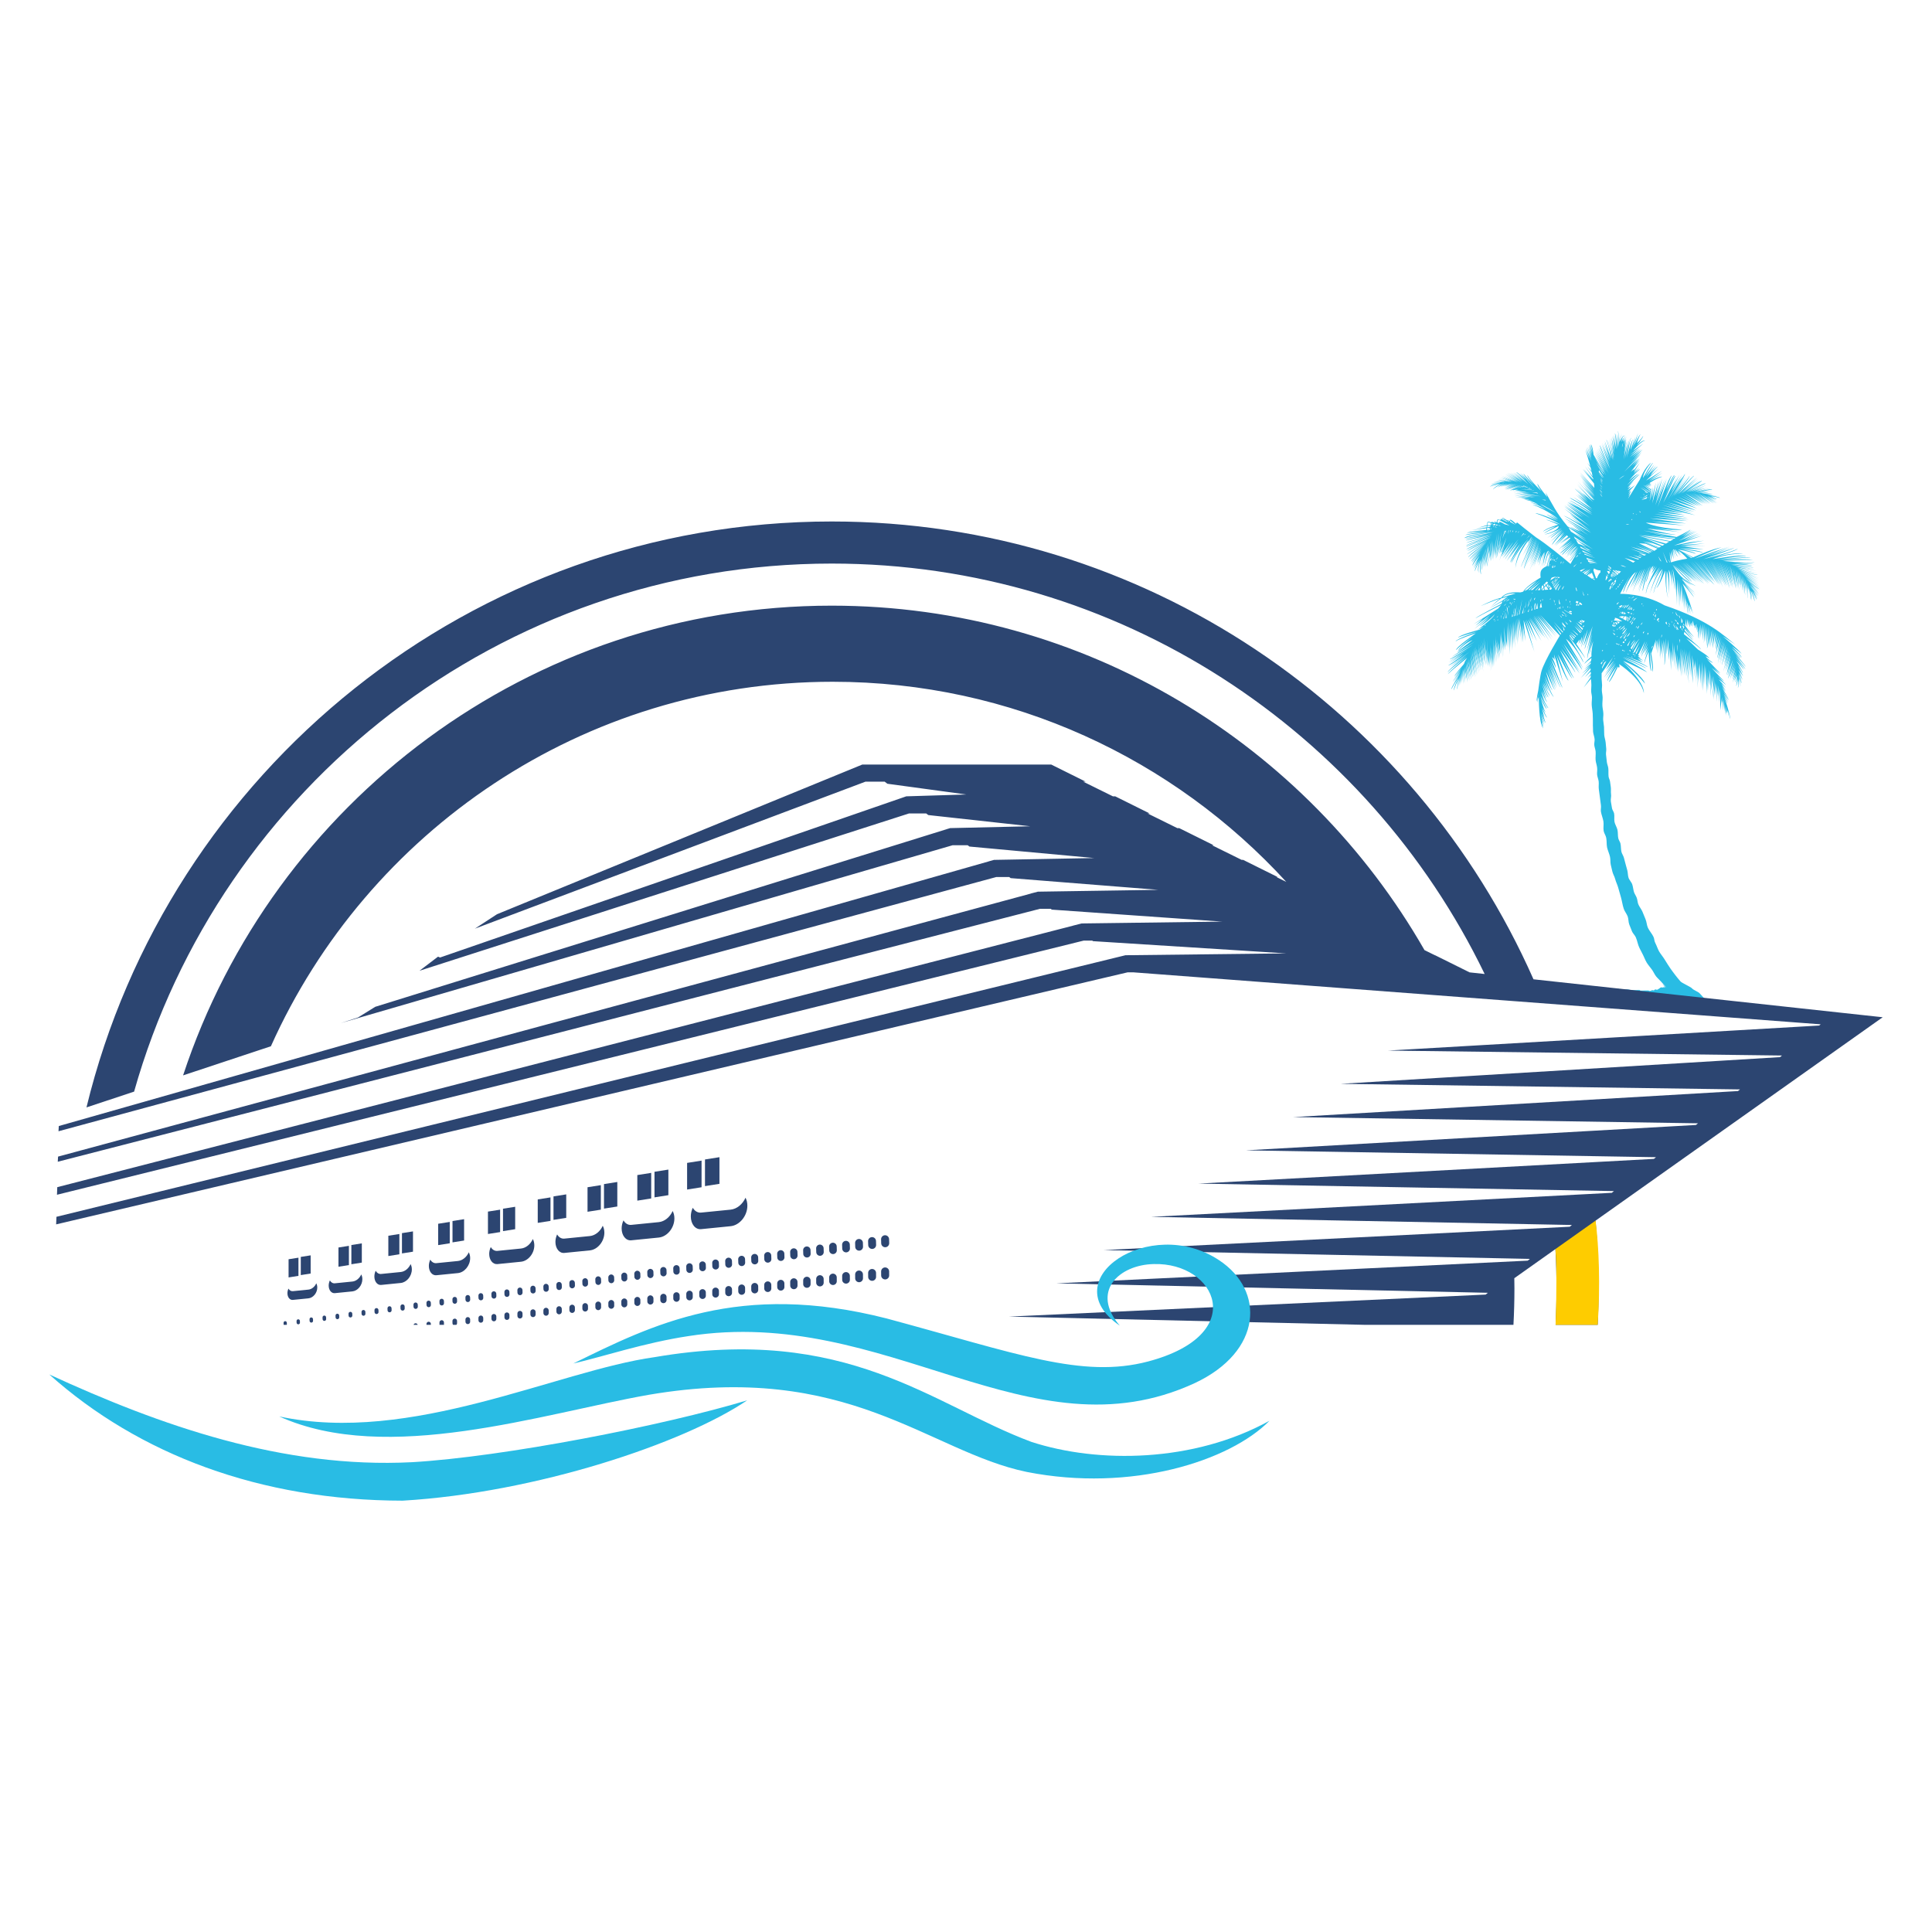 <?xml version="1.0" encoding="UTF-8"?>
<!DOCTYPE svg PUBLIC "-//W3C//DTD SVG 1.1//EN" "http://www.w3.org/Graphics/SVG/1.1/DTD/svg11.dtd">
<!-- Creator: CorelDRAW X8 -->
<svg xmlns="http://www.w3.org/2000/svg" xml:space="preserve" width="3547px" height="3547px" version="1.1" shape-rendering="geometricPrecision" text-rendering="geometricPrecision" image-rendering="optimizeQuality" fill-rule="evenodd" clip-rule="evenodd"
viewBox="0 0 439930 439930"
 xmlns:xlink="http://www.w3.org/1999/xlink">
 <g id="Layer_x0020_1">
  <g id="_2526526959472">
   <path fill="#29BCE4" fill-rule="nonzero" d="M357705 137440l-40 201 -134 -11 174 -190zm-4656 -1226l1 291 -145 13 144 -304zm776 368l164 198 -73 534c0,0 -104,-600 -91,-732zm291 775l106 346 -144 33 38 -379zm1200 656l54 591 -193 -64 139 -527zm-684 316l72 372 -109 10 37 -382zm329 -128l122 173 -69 239 -91 -7 38 -405zm963 -149l32 455c0,0 -228,-271 -32,-455zm333 1944l478 430c-258,24 -478,-430 -478,-430zm-579 35l-25 -209 439 408c-123,119 -414,-199 -414,-199zm718 1466l659 714c-385,12 -659,-714 -659,-714zm1294 195l-401 -464 140 -33 414 377 -153 120zm-486 -2321l315 -281 417 133c-120,366 -732,148 -732,148zm-936 -496c0,0 1118,914 1616,654 -16,157 -22,424 -22,424l-1669 -995 75 -83zm-476 357l1239 1111 -1303 -984 64 -127zm1797 -858l-281 -47 182 -77 99 124zm-631 25l-54 -113 64 -220 143 79 -153 254zm2320 -804l-186 294 -169 78 -3 -451 358 79zm-37 356l188 -341 288 165 -476 176zm6671 8602l-16 145 -184 -18 200 -127zm-870 1499l-147 226 -147 -75 112 -169 182 18zm-127 2720l-287 542 -134 -285 318 -357 103 100zm389 -528l-213 366 -111 -159 324 -207zm485 253l-989 1766 0 -329 537 -1089 452 -348zm1834 -1135l-191 155 23 -230 168 75zm165 527l-52 203 -77 -129 129 -74zm509 -3075l-416 -337 538 115 -122 222zm360 68l-176 -76 72 -147 246 56 -142 167zm374 188l56 -203 248 172c-249,122 -304,31 -304,31zm-797 -3590l13 -421 130 279 -143 142zm-976 -128l470 411c-219,94 -470,-411 -470,-411zm358 1263l-428 -578 623 391 -195 187zm503 414l107 -171 168 136 -275 35zm1400 -432c-9,87 -470,734 -470,734l-200 -108 670 -626zm829 443l794 -1005c-97,746 -794,1005 -794,1005zm-2790 -2316l182 -557 147 287c105,158 -329,270 -329,270zm-124 18l-329 -306 154 -316 266 298 -91 324zm-258 -1348l-178 341 -6 -329 184 -12zm469 827l-333 -364 226 -161 103 194 4 331zm499 111l-420 -644c0,0 796,-104 420,644zm266 -245c147,-290 -310,-571 -310,-571l712 97c0,0 28,95 -402,474zm-947 -815c0,0 395,-322 234,-606 902,120 1677,829 1677,829l-1911 -223zm1780 1227l-613 688c0,0 -280,-205 613,-688zm-512 940l1282 -1048c-383,777 -1282,1048 -1282,1048zm1331 -380l-796 792 639 -983 157 191zm6318 3955l-252 759 20 -510 232 -249zm-5892 -4001c0,0 -651,1464 -1156,1385 272,-423 1156,-1385 1156,-1385zm-4 658l-1122 1631 573 -994 549 -637zm166 258l-755 1458 -269 0 1024 -1458zm-1152 2403l157 -310 313 178c-290,455 -470,132 -470,132zm854 -995l-184 611 -286 -151 470 -460zm133 796l421 -828c-277,243 -421,828 -421,828zm785 -374l-541 1326 -203 -137 744 -1189zm-1544 2608l117 -258 166 75 -283 183zm-151 -131l-220 -88 137 -195 169 79 -86 204zm1948 1206l268 273c-330,-10 -268,-273 -268,-273zm-1181 -355l467 200c45,-178 -467,-200 -467,-200zm172 -251l477 104c-370,115 -477,-104 -477,-104zm713 -409l-107 -166 -155 -281 326 121 -64 326zm548 264l136 -196 222 172 -358 24zm331 242l-79 234 -279 -209 358 -25zm124 579l-102 -154 245 24 -143 130zm27 -264l16 -182 207 52 -223 130zm51 -4603l-314 467c0,0 -151,-333 314,-467zm0 991l-1007 1436c0,0 160,-713 1007,-1436zm199 247l-968 1971 -240 -290c0,0 908,-1441 1208,-1681zm395 127l-1265 2264c0,0 417,-1495 1277,-2395 863,-908 -12,131 -12,131zm490 49l-1154 2540 -254 -220 1408 -2320zm35 1041l-801 1821 -181 -165 982 -1656zm8503 1275l30 -1617c186,562 -30,1617 -30,1617zm610 -2640l26 725 -212 -982 186 257zm-4259 -541l68 -694c221,250 -68,694 -68,694zm-5805 -2264l198 -362 83 95c-217,344 -281,267 -281,267zm2670 1704l0 -430 167 -113c195,18 -167,543 -167,543zm-916 -403l-129 -81 44 -198 289 -193 -204 472zm-693 -1942l465 -581c-50,515 -465,581 -465,581zm-623 887l-122 -171 432 -519c132,35 -310,690 -310,690zm-3101 -2870l-350 548 -816 -418c0,0 723,-175 1166,-130zm557 79l-70 955 -746 -409 397 -612c0,0 298,7 419,66zm373 192l-306 800 74 -940 232 140zm-193 835l197 -452 45 387c-63,196 -242,65 -242,65zm375 -117l-95 -484 126 -279 153 442 -184 321zm293 -555l-200 -386 347 60 -147 326zm34 1057l-145 -80 149 -209 248 24 -252 265zm113 -420l157 -227 95 188 -252 39zm689 -806l-329 576 6 -316 267 -332 56 72zm-470 1598l-180 -60 356 -577 103 103 -279 534zm284 -829l451 -655 118 125c-439,590 -569,530 -569,530zm-3044 -1766l101 126 -124 120 23 -246zm387 -296l-158 277 -101 -123 259 -154zm388 17l-45 445 -184 47 -170 -147 168 -302 231 -43zm513 546l-502 -29 126 -482 124 78 -31 332 178 -251 157 129 -52 223zm844 -145l-383 -239 87 -125 414 130 -118 234zm949 364l66 -240 116 -56 -182 296zm-395 -153l-207 -176 101 -146 241 94 -135 228zm2651 -1849l-105 -99 128 -128 -23 227zm-200 -471l-166 51 -12 -115 176 -139 2 203zm-1950 1406l-226 -3 283 -305c77,93 -57,308 -57,308zm-937 -203l-226 -6 605 -569c98,79 -379,575 -379,575zm446 62l-268 -27 393 -498c113,31 -125,525 -125,525zm-1193 -455l-56 -159c0,0 547,-597 617,-550 105,76 -561,709 -561,709zm391 356l-159 -16 618 -772c155,60 -459,788 -459,788zm-2080 -250l301 161 -440 -113c0,0 -31,-90 139,-48zm1371 -790l-523 651 -73 -122c0,0 399,-459 596,-529zm353 60c66,15 -487,759 -487,759l-133 -37c0,0 418,-768 620,-722zm-1702 -645c63,-19 -459,542 -459,542l-82 -145c0,0 186,-294 541,-397zm817 670l-401 566 -459 -157c0,0 292,-401 860,-409zm-1311 -3936l-118 304 -183 -18 301 -286zm399 -525l-22 381 -168 118 2 -290 188 -209zm354 -232l-256 356 82 -376 135 -234 39 254zm403 -615l-115 239 -79 -122 194 -117zm315 -481c-5,63 -112,278 -112,278l-159 -42 271 -236zm1712 4014l-420 205 -116 -56 536 -149zm743 -132l-756 469 608 -527 148 58zm750 215l-840 701 -105 -101c0,0 593,-528 945,-600zm3828 4922l18 -180 220 182 -238 -2zm635 -2254l-92 239 -161 -132 197 -225 56 118zm-867 1061l182 153 -68 217 -134 -190 20 -180zm284 4l-40 -476 186 180c-105,97 -146,296 -146,296zm343 14l-71 736 -219 -316c0,0 143,-324 290,-420zm655 1416c-6,63 29,362 29,362l-215 -113 186 -249zm-267 129l-181 -242 341 -441 186 197 -346 486zm3092 -52l261 342 -44 128 -217 -470zm-304 1024l-258 -383 -5 -182 292 453 -29 112zm-279 225l44 -198 204 287 -248 -89zm-468 -926l141 618 -412 -442 191 -294 80 118zm1531 1189c-112,10 523,676 523,676 0,0 -406,-694 -523,-676zm653 219l325 436 -354 -284 29 -152zm-521 -1266l182 447 -201 -250 19 -197zm506 567l-61 220 -95 -52 156 -168zm-132 501l-22 200 -497 -786 32 -109 487 695zm251 -307l380 735 -64 168 -379 -528 63 -375zm-844 -3145l-21 221 -157 -82 178 -139zm844 2195l-369 -394 15 -157 374 352 -20 199zm64 301l140 -301 238 384 -24 223 -354 -306zm1663 821l-98 505 -277 -680 66 -152 309 327zm-565 476l68 -259 193 807 -261 -548zm-244 -89l-196 -308 173 -389 149 285 -126 412zm-467 -3108l336 465 -72 286 -264 -751zm-537 -71l-224 -674 672 1144 -448 -470zm1256 1899c-151,-13 -122,-1159 -122,-1159l310 681c0,0 -20,495 -188,478zm449 66l151 560 -234 -184 83 -376zm-25988 -4641l49 -502 148 251 -197 251zm-699 -758l-74 324 -93 -339 167 15zm-1688 1031l-99 -1149 364 1146 -265 3zm4486 -485c0,0 -310,121 -215,310 110,190 -519,-201 -519,-201l209 -341 525 232zm596 719l-540 -294c0,0 -9,-359 207,-310 200,54 521,472 521,472l-188 132zm-484 3704l316 -238 507 709c-244,-234 -823,-471 -823,-471zm1269 -54l-368 386 -517 -685 885 299zm-647 683l-161 167 -860 -750c0,0 752,258 1021,583zm474 438l-232 281 -114 -134 242 -306 104 159zm-236 608l-184 281 -1462 -1704 1646 1423zm-277 571l-102 111 -1399 -1639 1501 1528zm-1694 -1188l1522 1444 -252 126 -1270 -1570zm643 2075l-1176 -1227 1344 1124 -168 103zm-405 409l-1247 -1170 1386 1036 -139 134zm-279 395l-1036 -1158 1179 929 -143 229zm-252 453l-809 -1067 21 -244 899 1080 -111 231zm-2683 -5277l-428 -579 552 535 -124 44zm869 2283l-627 -726 -74 -490 786 949 -85 267zm-323 715l-227 -1046 426 883 -199 163zm-2251 -1966l2109 2278 -139 141 -1970 -2419zm-28 630l1701 2054 -176 192 -1525 -2246zm-15545 160l-154 99 10 -222 174 -51 -30 174zm6296 -2031l-104 37 48 -466 107 -86 -51 515zm167 -1961l-78 1204 -89 64 167 -1268zm366 -31l-186 1893 -120 8 178 -1576 128 -325zm2109 1063l-68 40 128 -848 -60 808zm995 -891c-6,66 -97,685 -97,685 0,0 -253,176 -225,90 32,-85 322,-775 322,-775zm759 -3344l-83 -236 110 -37 -27 273zm-322 1470l-197 433 242 -1144 -45 711zm-8212 4748l-166 -16 316 -219 -150 235zm401 -841l60 -168 325 -128 -385 296zm1356 -968l0 478 -74 -414 74 -64zm937 -1390l-114 -12 10 -89 111 12 -7 89zm1044 -349l-111 -432 124 -106 -13 538zm-1687 1615l-64 -304 72 -81 -8 385zm-1311 1692l-196 25 28 -131 154 -31 14 137zm-1082 24l61 -192 349 -120 -410 312zm1696 -256l11 -744 105 -123 -116 867zm-540 -2052l-94 213 -174 160 268 -373zm1642 162l-78 -213 87 -147 -9 360zm-570 1133l153 668 -126 8 -27 -676zm370 -817l207 1371 -135 5 -72 -1376zm242 -109l207 1393 -106 75 -101 -1468zm343 -983l198 1909 -347 -1766 149 -143zm372 -366l-76 577 -42 -479 118 -98zm27 -1551l-93 238 -740 401 833 -639zm-689 1053l-206 343 -335 192 541 -535zm972 -60l-246 -69 139 -119 277 47 -170 141zm518 -221l-104 399 -2 -342 106 -57zm477 -606l-419 -194 591 9 -172 185zm-188 614l-15 -250 126 -94 -111 344zm6473 -804l123 188 -140 287 17 -475zm-445 165l6 23 110 287 -168 222 52 -532zm-1158 -476l-93 294 -147 343 -70 -304 310 -333zm-2047 879c-42,116 -207,1357 -207,1357l-128 140 335 -1497zm-3266 2740l6 780 -115 14 109 -794zm1073 -2029c-8,88 -217,2534 -217,2534l-130 105 347 -2639zm470 495l-320 1952 -123 110 443 -2062zm763 -1692l-606 3450 -155 74 761 -3524zm382 1780l-177 1417 -226 71 403 -1488zm1905 763l-236 77 213 -715 23 638zm-190 -1074l35 275 -110 465 75 -740zm-370 -1508l-215 1328 -302 632 517 -1960zm1358 916c0,0 -213,1297 -101,1427l-194 103c0,0 -127,-1389 295,-1530zm364 4l92 1270 -377 83c0,0 178,-1126 285,-1353zm858 -91l197 1065 -461 106c0,0 4,-689 264,-1171zm10622 -1712l-87 -372 238 353 -151 19zm-817 39l-133 46 -279 -1049 412 1003zm-1776 -1648l183 650 -179 -48 -189 -797 185 195zm-3202 345l-66 -127c0,-150 455,-737 455,-737 23,217 -389,864 -389,864zm-907 148l-144 -59c0,0 553,-1054 737,-1050l-593 1109zm179 -1407l-715 1341 -104 3 -49 -169 787 -1268 81 93zm-928 1094l-71 -141 757 -1048 -686 1189zm-198 -244l-110 -192 1528 -1665 -1418 1857zm-189 -410l-79 -157 1115 -1209 -1036 1366zm164 -1077l-28 -111 52 -143 77 85 -101 169zm-199 -68l-15 149 -275 322 -101 -118 373 -440 18 87zm393 -137l-17 -231 89 -122 116 -33 -188 386zm-236 470l-83 215 -150 213 -133 -103 355 -447 11 122zm114 -15l95 -297 497 -430 216 -34 -808 761zm643 -932l370 -350 246 234 -616 116zm-236 -23l-217 -21 714 -467 -497 488zm-1323 500c0,0 196,-489 299,-600 102,-109 1061,-284 1061,-284l-1360 884zm91 2139l-321 -93 -23 -118 377 -478 235 416 -268 273zm-350 -453l-31 -664 327 391 -296 273zm-163 74l-414 -610 337 -358 77 968zm-33 354l-819 39 -91 -544 393 -355 517 860zm-968 87l-517 10 442 -469 75 459zm-914 28l-573 -28 604 -567 -31 595zm285 -90l108 -829 262 -217 145 468 -515 578zm668 -714l-122 -550 224 -101 214 289 -316 362zm873 -902l-466 491 -270 -356 471 -407 265 272zm-2732 1735l-174 -18 1200 -1199 -1026 1217zm-782 -78l-485 16 2264 -1786 -1779 1770zm-725 21l-207 -50 2769 -2339 -2562 2389zm-536 -52c0,0 -279,66 -573,269 58,-588 2833,-2327 2833,-2327l-2260 2058zm-5451 2909l331 -645 235 -109 -566 754zm401 -365l457 -515 207 -71 -664 586zm2453 -1714l-2982 851c891,-1057 2982,-851 2982,-851zm10652 -6757l14 -134 180 18 -194 116zm236 -263l-160 3 217 -296 -57 293zm-567 210l-85 12 56 -443 140 -6 -111 437zm-991 -931l-152 4 74 -124 130 13 -52 107zm180 -250l-221 -21 285 -200 -64 221zm-1119 -110l13 -136 142 -77 -155 213zm226 203l-242 467 47 -352 127 -147 68 32zm337 281l-250 244 8 -293 224 -69 18 118zm219 331l-172 27 7 -83 200 -74 -35 130zm-106 1073l-227 -45 -39 -98 248 25 18 118zm-309 284l-25 -156 324 -14 -299 170zm-137 -329l-323 14 52 -108 281 7 -10 87zm-140 434l-216 -83 -20 -207 405 21 -169 269zm-871 -447l10 -88 188 41 -198 47zm277 -374l-46 194 -225 -22 271 -172zm167 -817l-180 -58 25 -246 288 -337 -133 641zm493 -1301l-406 410 343 -459 63 49zm-1099 2569l-175 -17c-161,-420 746,-2492 746,-2492l-571 2509zm-5076 -6212l713 -751 64 35 -777 716zm-590 -834l383 -324 88 51 -471 273zm-618 343l610 -831 124 104 -734 727zm-705 -823l207 -431 99 57 -306 374zm-1816 -74l159 -556 129 -46 -288 602zm-465 327l186 -881 103 -19 -289 900zm-627 29l176 -838 129 -31 -305 869zm-592 1006l514 -1838 165 17 -679 1821zm2246 -1441l96 -426 163 1 -259 425zm720 87l157 -436 151 15 -308 421zm-6286 -436l-135 -80 474 -23 -339 103zm643 -294l28 -293 150 16 -178 277zm-158 8l-690 19 68 -422 184 -70 486 201 -48 272zm853 -682l-153 -15 72 -106 155 36 -74 85zm246 89l52 -126 550 141 -602 -15zm-991 -78l-742 109 80 -352 658 65 4 178zm56 -348c0,0 -457,-6 -705,-31 -81,-275 167,-722 167,-722l633 286 -95 467zm172 36l78 -509 182 18 -260 491zm944 -292l-121 258 -513 -21 277 -335 357 98zm458 115l-19 199 -424 -43 199 -203 244 47zm254 205l-55 -139 632 266 -577 -127zm1412 -291c0,0 -835,-503 -1104,-555 -264,-49 -163,278 -163,278l-482 -162 209 -564 234 22 2382 1251 -1076 -270zm-388 -912c-102,-35 649,41 649,41l401 333c0,0 -941,-341 -1050,-374zm-327 -164l308 -268 445 318 -753 -50zm1588 514l-327 -327 402 179 -75 148zm19608 13259l-494 -195 401 -84 93 279zm-1712 -1038l799 -761 -541 666 795 -521 494 1246 -500 104 -1047 -734zm-405 -223l1137 -966 -962 1106 -175 -140zm-137 -38l-254 -269 1489 -932 -1235 1201zm-560 -445l1302 -686 -1130 792 -172 -106zm-292 -183l-335 -242 1289 -468 -954 710zm8 -1859l-237 -85 327 -178 -90 263zm-43 -2313l-647 145 471 -223 176 78zm-691 588l-620 453 569 -637 51 184zm-880 2496l-122 -73 756 -645 -634 718zm12145 -9569l-406 -161 835 81 -429 80zm1079 -1094l-229 -115 250 -95 -21 210zm339 -1315l-223 -178 242 -2 -19 180zm621 120l-160 -137 317 121 -157 16zm838 -488l-209 -351 343 244 -134 107zm1492 -3183l-1181 305 1285 -714 -104 409zm89 -618l-1300 650 1387 -885 -87 235zm-7856 20810l-323 265 503 -598 -180 333zm-168 -453l-347 939 -204 -82 26 -131 191 -221 -145 45 0 -134 479 -416zm381 -773l-215 477 -441 354 362 -682 294 -149zm432 345l-726 660 263 -546 488 -261 -25 147zm-405 -41l86 -232 125 105 -211 127zm701 -1253l-15 149 -155 -1 170 -148zm-112 517l-109 543 -193 -6 -145 -165 243 -393 204 21zm-1725 -2691l-124 -182 518 459 -394 -277zm160 -120l283 56 -492 -318 16 -150 600 420 -50 373 -357 -381zm-319 298l-12 -166 653 452 -66 165 -575 -451zm234 1209l-385 -626 -14 -122 457 34 175 214 -233 500zm-201 443l-295 -552 341 376 -46 176zm-452 887l-122 -14 221 -1104 287 481 -386 637zm521 396l149 -485 207 294 -356 191zm419 -213l-198 -292 128 -75 194 301 -124 66zm192 -102l-181 -317c0,0 168,-63 172,-103 4,-45 175,284 175,284l-166 136zm82 -833l-185 -275 786 287 -601 -12zm-147 -356l183 -298 375 455 -558 -157zm802 259l-581 -660 50 -85 775 771 -244 -26zm407 -112l-878 -746 94 -160 877 840 -93 66zm-738 -1047c0,0 546,536 637,544 91,10 203,348 203,348l-840 -892zm992 877l-144 -312 -556 -521 -256 -162 78 -202 1191 867 -313 330zm429 -376l-979 -761 307 31 835 386 -515 -353 792 230 -440 467zm-4234 -211c-380,113 -792,1299 -792,1299l-208 -21 -610 -1800 157 -433c0,0 736,521 1447,444l6 511zm-2413 -2161l-227 -170 2024 290 -1797 -120zm-339 -277l-138 -403 2119 600 -1981 -197zm-281 -532l-162 -405 1880 726 -1718 -321zm-608 -1141l-35 -213 2518 1030 -2483 -817zm-362 -608l-175 -345 2584 1277 -2409 -932zm-490 -887l-143 -374 2660 1522 -2517 -1148zm1677 467l-1460 -1044 2027 1191 -567 -147zm-2268 -1452l-511 -924 1592 966 -1040 -463 1818 1114 -1859 -693zm-711 -1124l-249 -505 4358 2922 -4109 -2417zm37 -1285l2791 2046 -3747 -2381 -574 -957 4017 2711 -2487 -1419zm-7580 -7591l786 15 126 163 -912 -178zm-2276 -1724l1226 121 192 197 -1418 -318zm1876 2733c1060,287 3546,1973 3546,1973 0,0 -2016,-1065 -3546,-1973zm-1359 -3106l-1001 25 893 -61 108 36zm-546 -232l-2505 -41c0,0 2325,-66 2422,-56l83 97zm-280 -209l-758 -12 583 -95 175 107zm-543 -353l-933 240 726 -290 207 50zm-377 -157l-1232 234 1061 -313 171 79zm-386 -99l-1837 535 1632 -583 205 48zm17118 1695l556 773c-327,-118 -556,-773 -556,-773zm41 -390l501 711c-209,-168 -501,-711 -501,-711zm-111 -487l624 722c-409,-132 -624,-722 -624,-722zm109 -531l459 556c-229,-108 -459,-556 -459,-556zm-82 -668l587 751c-257,-116 -587,-751 -587,-751zm56 -834l581 776c-168,-44 -581,-776 -581,-776zm289 117l-246 -563 546 809 -300 -246zm-215 -859l577 805c-168,-46 -577,-805 -577,-805zm-404 -1092l987 1208c-260,-54 -987,-1208 -987,-1208zm40 -147l68 -380 1156 1795 -1224 -1415zm-602 -2129l1812 2733c-462,-198 -1812,-2733 -1812,-2733zm-515 -1486l2277 3762c-391,-217 -2277,-3762 -2277,-3762zm6704 -3060c0,0 -295,1350 -285,962 10,-391 285,-962 285,-962zm284 7497l-1307 924c0,0 583,-637 1307,-924zm-424 -1841l974 -680c-250,31 -974,680 -974,680zm4074 6752l142 14 -89 100 -53 -114zm980 -534l-207 42 -215 -153 422 111zm835 530l-86 357 -11 -298 97 -59zm114 -730l-44 151 -82 -7 126 -144zm-403 -178l-556 -232 82 -105 594 238 -120 99zm-501 -477l-1069 -708 2217 1160 -1148 -452zm1161 299l-2046 -1239 2091 1109 -45 130zm60 -286l-1655 -1424 1698 1202 -43 222zm-6635 16939c515,8 1134,426 1134,426 0,0 -1657,-432 -1134,-426zm11143 -676l-156 -60 -318 -749 474 809zm-793 -8l-897 -2432 1086 2518 -189 -86zm-1482 -416c-104,-105 -446,-972 -446,-972l737 1200c0,0 -180,-129 -291,-228zm-6142 480l-1975 -1100 2403 779 -428 321zm1098 -704l-2392 -835 2653 679 -261 156zm480 -341l-1615 -700 1870 562 -255 138zm-35 -484l-457 -260 1179 360 -722 -100zm976 -59l-1355 -642 1797 418 -442 224zm-866 -743l-2391 -862 3927 1224 -1536 -362zm1915 192l-4112 -1489 2951 776 1387 614 -226 99zm347 -208l-3375 -1563 3641 1439 -266 124zm390 -232l-2859 -1365 3069 1328 -210 37zm497 -101l-3483 -1725 1528 95 2662 1130 -707 500zm846 -635l-3225 -1309 3349 1263 -124 46zm250 -126l-3720 -1444 2270 580 -1652 -731 3590 1317 -488 278zm738 -404l-3960 -1716 4438 1433 -478 283zm809 -490l-6031 -1708 6791 1241 -760 467zm961 -566l-7124 -1365 7920 904 -796 461zm-1929 -1330l-2188 -455 3954 660 -1766 -205zm3149 581l-262 184 -7313 -877 7575 693zm-1035 5586c-328,-1200 -243,-2337 -243,-2337l366 2242 -120 -2464 238 1711 -101 -1880 463 2051 -197 -2247 640 2020 -521 -2033 140 -53c0,0 387,1215 900,1747 -507,-923 -718,-1617 -749,-1731 -29,-120 627,910 627,910l-499 -989 1200 1566 -753 -1318 1047 1347c0,0 -576,-871 -809,-1208 1028,550 2083,1822 2083,1822 0,0 -1984,277 -3712,844zm4570 -1026l-1589 -1082 1894 1018 -305 64zm-8545 8087c372,-1736 2175,-5308 2175,-5308 0,0 -366,2244 -1518,4111 859,-722 1998,-4005 1998,-4005 0,0 39,4836 680,6193 -690,-2111 -294,-6121 -294,-6121 262,837 530,2614 441,5385 260,-3218 -21,-5619 -21,-5619 0,0 704,1229 675,3791 180,-2322 -217,-3890 -217,-3890 0,0 719,2635 868,4632 54,-1168 -440,-4727 -440,-4727 0,0 992,3145 860,8276 124,-2879 163,-5945 163,-5945l370 6336 -223 -6301 256 4099 -57 -3808 279 5989 -48 -5629 244 4504 64 -4067 259 4683 -38 -4350 333 5006 -119 -4489 153 3418 91 -2676 126 4383 80 -3707 201 3441 17 -2517c0,0 329,2552 386,3504 104,-784 -196,-2879 -196,-2879 0,0 544,1817 591,3003 120,-1082 -411,-2761 -411,-2761l860 3009 -618 -2467c0,0 541,1077 736,1718 -29,-401 -598,-1751 -598,-1751 0,0 364,568 935,2276 -960,-3581 -2434,-6989 -2434,-6989 0,0 1668,1865 2634,3162 -500,-1043 -2586,-3272 -2586,-3272 0,0 1834,2002 2907,2720 -1722,-1330 -2672,-2922 -2672,-2922 0,0 1286,1602 2541,2415 -1639,-1322 -2555,-2573 -2718,-2771 -156,-191 -156,-184 -235,-407 373,446 2261,1490 2261,1490 0,0 -2093,-1426 -2194,-1656 1632,1305 3108,1813 3108,1813 0,0 -2405,-1267 -3281,-2105 -882,-837 -2019,-2694 -2019,-2694 0,0 3277,3666 3999,3801 -1272,-1117 -3873,-3817 -3873,-3817 0,0 3517,2847 4225,3887 -257,-883 -4050,-3933 -4050,-3933l4653 3813 -4516 -3846 5056 4055 -4746 -4180 4587 3938 -4264 -3996 4763 4227 -4495 -4268 4120 3735 -3705 -3830 4419 4419 -4093 -4452 4566 4680 -4400 -4779c0,0 3951,4148 4936,4855 -894,-833 -4790,-4907 -4790,-4907 0,0 3989,3934 4924,4473 -901,-623 -4516,-4479 -4516,-4479 0,0 3753,3475 4111,3962 -139,-374 -3791,-4018 -3791,-4018 0,0 4866,4680 4964,4994 -1,-227 -4022,-4485 -4022,-4485 0,0 3943,4082 4315,4330 -808,-796 -4465,-4920 -4465,-4920 0,0 3878,4165 4267,4358 -805,-751 -3909,-4434 -3909,-4434 0,0 3966,4332 4388,4843 -332,-550 -4117,-4909 -4117,-4909 0,0 4316,4952 4992,5424 -657,-672 -4663,-5478 -4663,-5478l4605 5158 -4364 -5114 4103 4574 -3751 -4653c0,0 3574,4227 4359,5159 -688,-968 -3951,-5161 -3951,-5161l3722 4692 -3356 -4701 2558 3343 -2171 -3419 3703 5407 -3336 -5415 3500 5521 -3183 -5531 3425 5626 -3109 -5618 3259 5679 -2992 -5696 2536 4612 -2244 -4610 2816 5524 -2490 -5491c0,0 2302,4827 2970,6167 -573,-1363 -2819,-6152 -2819,-6152l2796 5683 -2568 -5634c0,0 1825,3692 2469,5054 -546,-1410 -2268,-5035 -2268,-5035l2425 5031 -2206 -4990 2785 5946 -2519 -5939 1657 3716 -1406 -3673c0,0 2061,5230 2415,5454 -277,-365 -2172,-5429 -2172,-5429l2385 5726 -2136 -5701 2056 5136 -1798 -5022 2327 6061 -2141 -6041c0,0 1795,4430 2273,5988 -378,-1562 -1961,-5914 -1961,-5914 0,0 1479,3832 1735,4682 -183,-870 -1518,-4634 -1518,-4634l1305 3518 -1000 -3413 1780 5524 -1484 -5393 1652 5325 -1347 -5251c0,0 1320,4393 1578,5590 -183,-1113 -1284,-5451 -1284,-5451l1100 4006 -829 -3915 1148 4861 -920 -4739 1097 4791 -951 -4717c0,0 1006,3818 1202,5189 -46,-1098 -914,-5044 -914,-5044 0,0 937,4372 1176,5220 -161,-855 -984,-5081 -984,-5081 -33,-124 542,2299 552,2502 52,-240 -353,-2333 -353,-2333l715 3762 -523 -3648 705 4239 -439 -4063 609 4471 -356 -4270c0,0 536,3566 591,4679 13,-657 -351,-4413 -351,-4413l378 3187 -231 -3112 349 3145 -219 -2982c0,0 389,2916 395,3671 75,-730 -173,-3467 -173,-3467 0,0 287,1990 301,2763 130,-173 -103,-2595 -103,-2595 0,0 289,2281 405,3879 78,-397 -246,-3713 -246,-3713l407 3579 -266 -3445 519 4252 -333 -3993c0,0 446,3310 564,4406 71,-19 -397,-4241 -397,-4241 0,0 331,2043 323,2552 93,-64 -133,-2324 -133,-2324l366 3248 -238 -3052 315 2973 -204 -2843 434 3767 -279 -3544 210 2122 -17 -1652c0,0 268,2804 245,3652 89,41 -104,-3516 -104,-3516l126 1435 38 -970 89 1238 68 -684 108 1303 18 -1050c0,0 281,1741 356,2556 103,-393 -211,-2240 -211,-2240 0,0 440,1768 424,2472 72,-606 -273,-2337 -273,-2337 0,0 757,1563 848,2498 186,-596 -664,-2463 -664,-2463 0,0 813,1216 1150,2091 -37,-650 -889,-1812 -889,-1812 0,0 1189,1618 1213,1816 56,-9 -1102,-1998 -1102,-1998 0,0 668,695 910,1318 -132,-612 -1326,-2021 -1326,-2021 0,0 1328,1630 1582,1760 -450,-476 -1926,-2262 -1926,-2262l1833 1921 -1852 -2157c0,0 1428,1201 2098,2229 -554,-1073 -2233,-2697 -2233,-2697l2262 1980 -2657 -2542c0,0 1783,1648 2806,2107 -1292,-922 -3105,-2496 -3105,-2496l3308 2234 -3489 -2525 3111 1975 -3319 -2308 3287 2018 -3579 -2330 3670 2057 -4013 -2409 3902 1959 -4318 -2362 4299 1914 -4283 -2067 4387 1795 -5025 -2197c0,0 3999,1548 4711,1444 -1479,-240 -4527,-1516 -4527,-1516l4433 1191 -4679 -1397c0,0 4532,777 4489,773 -43,-4 -4944,-1019 -4944,-1019l4354 605 -4985 -893c0,0 3387,240 5008,641 -1075,-482 -5263,-827 -5263,-827 0,0 2763,-40 4972,374 -1072,-451 -5317,-655 -5317,-655l5807 285 -6872 -590c0,0 5594,538 6827,150 -1926,233 -7216,-325 -7216,-325 0,0 4875,-283 6802,-252 -1845,-319 -7267,117 -7267,117 0,0 4849,-660 6733,-622 -869,-280 -7436,463 -7436,463 0,0 4953,-904 6479,-846 -1204,-401 -7678,749 -7678,749 0,0 3477,-1402 6930,-1179 -2176,-566 -7687,1038 -7687,1038 0,0 6516,-1756 6435,-2258 -492,564 -7755,2397 -7755,2397 0,0 6247,-2097 7058,-2602 -1230,480 -5817,1845 -5817,1845l5104 -1904 -6216 2042 5771 -2218c0,0 -2225,769 -2781,895 -552,128 -5180,1857 -5180,1857 0,0 3695,-1795 6207,-2624 -2338,477 -4503,1460 -6507,2291l-3451 -1809c0,0 3614,719 3982,997 163,-377 -3605,-1080 -3605,-1080 0,0 4712,525 5291,854 41,-418 -5243,-1057 -5243,-1057l5439 267 -4297 -606 4886 -176 -5929 71 5621 -611 -5465 331 5260 -982 -3308 395 3087 -654 -6596 1357 6317 -2227 -4101 1183 3760 -1545 -3799 1332 3429 -1580 -4535 1775 4179 -2170 -3452 1547 3038 -1679 -2816 1286 2262 -1433 -2802 1464c0,0 2523,-1491 2194,-1524 -167,225 -3117,1642 -3117,1642l-7529 -1462c0,0 7112,1094 7449,976 -2444,-300 -6563,-1429 -6563,-1429 0,0 7664,819 7475,800 -172,-18 -7854,-1199 -7854,-1199 0,0 5828,967 8332,645 -6411,-455 -8299,-1600 -8299,-1600l8758 626 -7401 -912 7812 470 -8224 -1166 8638 611 -8048 -1099 8267 758 -7860 -1257 7534 806 -6874 -1222 6387 691 -6104 -1218 5604 810 -4948 -1331 7682 1726 -7380 -2293 6768 1748 -6130 -2048 6643 1859 -6140 -2167 6464 1838 -5570 -2351 5800 1897 -5083 -2304 4893 1803 -4091 -2086 4701 2026 -3999 -2320 4478 2307 -4034 -2561 4456 2545 -4055 -2864 4103 2389 -3394 -2319 3708 2397 -3457 -2392 3592 2333 -3358 -2425 3530 2377 -3262 -2488 3656 2641 -3279 -2604 3619 2546 -3235 -2507 3408 2431 -2992 -2294 3251 2320 -2850 -2326 3456 2252 -2891 -2151 3052 2099 -2573 -1944 3060 1992 -2363 -1760 2628 1650c0,0 -2378,-1605 -2289,-1597 85,9 1965,1049 1965,1049l-1561 -1030c0,0 1561,860 1664,635 -421,-95 -1299,-598 -1299,-598 0,0 1804,205 1994,420 157,-300 -2301,-589 -2301,-589l1562 64 -1995 -238 1272 -56 -1807 -93 1604 -132 -2473 2 1621 -244 -2129 107 2884 -462 -3460 427c0,0 3127,-750 3510,-775 -21,-265 -3814,632 -3814,632l3603 -926 -4103 926 3387 -1066 -2789 762 1998 -792 -3156 1010 3571 -1534 -4089 1554c0,0 3446,-1776 3880,-1914 -68,-305 -4355,2049 -4355,2049l3462 -2180 -3565 2076c0,0 3290,-2359 3629,-2500 -209,-297 -3362,2170 -3362,2170l2901 -2346 -4076 2970 3705 -3346 -4076 3422 3880 -3689 -2829 2463 2633 -2549 -4244 3919c0,0 3340,-4008 3673,-4178 -140,-325 -4239,4508 -4239,4508 0,0 3401,-4254 3195,-4479 -102,389 -3624,4618 -3624,4618l3177 -4434 -3222 4227 2829 -4378 -3404 4953c0,0 3435,-5265 3210,-5470 -168,344 -1247,1814 -1247,1814l663 -1241 -3280 5258 3229 -5667 -2511 3935 1922 -3905 -1721 3024 1085 -2320 -3075 5678c0,0 2488,-5767 2780,-6090 -296,-277 -2608,5073 -2608,5073 0,0 2035,-4955 2399,-5255 -341,-242 -1925,3638 -1925,3638l763 -1975 -786 1571c0,0 1069,-2868 1311,-3157 -519,-11 -3180,7132 -3180,7132l2082 -6411 -1238 3141 990 -3189 -1940 5481 1559 -5247 -1987 5836 1551 -6061 -1520 4438 1082 -4119 -1121 3664 689 -3346 -1402 4990 831 -4730 -950 3684 299 -2623 -766 3208 387 -3069 -118 347 -1359 -943 1223 480 -985 -633c0,0 921,331 1257,316 -556,-219 -922,-512 -922,-512 0,0 691,261 923,211 -271,-101 -451,-341 -451,-341 0,0 1755,-1208 2886,-1427 -604,-240 -2988,1098 -2988,1098l3051 -1992 -3065 1723 2970 -2182 -3618 2209 2854 -2736 -1881 1615c0,0 569,-995 1662,-2087 -258,66 -1650,1549 -1650,1549l1268 -1811 -2168 2624 1775 -2796 -2116 2670c0,0 1541,-2788 1834,-3060 -399,51 -2278,3422 -2278,3422 0,0 -119,-1140 1833,-3466 -1492,1021 -2561,3844 -2561,3844l-2693 4367 472 -1075 -451 451 783 -1096 -787 685 618 -838 -619 387 1555 -1599 -1707 1181 786 -957 -774 421 1489 -1700 -1504 1428c0,0 2011,-2174 2777,-2832 -562,199 -2832,2466 -2832,2466 0,0 1830,-2251 2518,-2499 -396,-142 -2098,1458 -2098,1458 0,0 1115,-1477 2477,-2588 -190,-65 -1516,1108 -1516,1108l1413 -1522 -1278 1133 1348 -2252 -1414 1933 190 -481 -793 639 2079 -2716 -1313 1403 1216 -1776 -1619 1736 1203 -1640 -3102 3026 3786 -4037 -2320 1975 2558 -2445 -1914 1471 2099 -2041 -2397 1785 2085 -1901 -2573 1812 2241 -1983 -2140 1453 2964 -2544 -2342 1663c0,0 1597,-2082 2691,-2347 -529,-190 -1927,1160 -1927,1160 0,0 1499,-1727 1530,-2237 -497,883 -1429,1660 -1429,1660 0,0 331,-1377 877,-2068 -652,503 -1489,2686 -1489,2686 0,0 700,-2229 873,-2884 -307,728 -1214,3209 -1214,3209l537 -2291 -1007 2876c0,0 -62,-744 498,-2396 -463,534 -1403,4194 -1403,4194 0,0 652,-3638 1000,-4538 -118,-66 -672,2232 -672,2232l279 -1954 -938 4407 576 -4036 -959 4312 728 -4396 -693 3408 565 -3633 -524 1929 563 -2643 -472 1725 182 -1183 -356 1165 406 -2062 -418 1578c0,0 -206,-450 33,-793 -233,6 -411,939 -411,939 0,0 -166,-858 544,-1507 -392,-11 -964,1435 -964,1435l492 -1932 -616 2008 155 -1871 -372 2841c0,0 132,-3393 -147,-3437 238,447 -66,3718 -66,3718 0,0 -83,-1708 -122,-3074 -72,6 -13,3536 -13,3536 0,0 -155,-3586 -478,-3677 181,695 317,3540 317,3540l-612 -3267 329 3333 -604 -3120 515 4039 -695 -3638 583 4768 -720 -4632 646 5075 -943 -5075 759 5086 -1111 -4668 879 4253c0,0 -1028,-4228 -1299,-4267 573,1255 1113,4369 1113,4369l-1472 -4136 1273 4599 -1447 -4346 1282 4448 -1692 -4250 1710 5001 -1862 -4683 1976 5717c0,0 -2032,-4608 -2311,-5452 -245,125 2055,5218 2055,5218l-2389 -4827 2309 5327 -2431 -5072 2078 4677 -2320 -4576 2660 5658 -2738 -5276 2347 4971 -2539 -4846 2330 4913 -2517 -4781 2217 4483 -2411 -4320 2738 5284 -2866 -4702c0,0 -193,-2021 -604,-2395 290,1048 364,1838 364,1838 0,0 -418,-1662 -617,-1712 365,1114 504,2206 504,2206l-702 -2049 588 2850 -894 -2519 827 3203 -1114 -3079 682 2558 -875 -2097 1099 3797 -731 -763 774 978 248 895 -959 -1026 990 1268 207 983 -1737 -2277 1843 2675 68 338 -2238 -2472 2078 2515 -2260 -2442 2571 3286 84 995 -3279 -3533 3253 3773 -3282 -3477 3282 3745c0,0 -3340,-3513 -3283,-3412 54,91 3260,3652 3260,3652l-3015 -3091 2965 3327 -2721 -2730 2864 3131 -2939 -2961 2939 3234 -2912 -2928c0,0 2930,3048 2920,3139 -10,86 -2862,-2805 -2862,-2805l2885 3136 -2345 -2275 2382 2821 -3871 -4200 3743 4276c0,0 -405,-173 -742,-438 -325,-263 -3166,-3367 -3166,-3367l2634 2990 -2637 -2663 3634 3869 -2422 -2068 924 1053 -2243 -2056 2581 2596c0,0 -3144,-2739 -3009,-2546 128,190 2936,2717 2936,2717l-1969 -1543 2079 1915 -2498 -1958 2219 2022 -2211 -1807 2384 2184 -2828 -2229 3834 3318 -4312 -2735 4456 3229c0,0 -4487,-2935 -5263,-3012 3720,2049 5066,3441 5066,3441 0,0 -4633,-2879 -5002,-2833 1709,881 5170,3271 5170,3271 0,0 -5759,-3236 -5660,-3201 85,41 2351,1497 2351,1497l-2415 -1234 5027 3588 -5178 -3330 4111 3047 -4219 -2819 3748 2984 -4219 -2761 3741 2771 -3768 -2504 5780 4475 -5747 -3963 3067 2375 -1849 -1202 4688 3888 -4648 -3433 2380 1946c0,0 -3247,-1846 -3739,-1962 3421,1867 6200,3912 6200,3912 0,0 -5154,-3000 -5958,-3257 2014,1079 4636,2920 4636,2920 0,0 -3751,-2210 -4157,-2302 1483,770 4827,3119 4827,3119l-3563 -2180 1861 1411c0,0 -1250,-484 -2256,-1034 -271,-27 3156,1964 3156,1964l-3867 -2097c-2601,-3029 -3662,-5395 -5058,-7788l395 1088c0,0 -1891,-2256 -2195,-3009 -157,393 921,1712 921,1712 0,0 -2451,-2287 -3224,-3648 -242,110 1422,2122 1422,2122 0,0 -2032,-2049 -2293,-2479 -233,159 2653,3410 2653,3410l-3316 -3613 1112 1437 -1516 -1434 1696 1881c0,0 -2144,-2192 -2293,-2047 293,231 2742,2744 2742,2744l-3173 -2699 2219 2133 -2518 -2116 2091 2006 -2594 -2033 2581 2168 -2869 -2087 1837 1468 -2343 -1468 3220 2250 -3505 -2058 2916 1890 -3185 -1737 2721 1623 -2864 -1319 3135 1566 -3732 -1490 2892 1276 -2893 -1004 2459 1027 -2880 -938 2771 1040 -2951 -788 2614 777 -2889 -575 1820 420 -1891 -318 1659 411 -2157 -188 2368 321 -2779 -95 1705 169 -1900 16 1640 52c0,0 -1582,221 -1901,213 -86,195 2027,-70 2027,-70 0,0 -2278,360 -2359,688 480,-243 2464,-607 2464,-607 0,0 -1660,715 -1786,1284 391,-658 2572,-1431 2572,-1431 0,0 -1489,796 -1505,957 379,-347 2240,-862 2240,-862l-1587 724 2273 -770 -1704 689 2031 -656 -1692 708 1975 -705 -2051 966 2413 -950 -2370 1026 2662 -1020 -2734 1241 2996 -1171 -2820 1229 3178 -1148 -3139 1220 3488 -1073 -3156 1176 3471 -1145 -2668 1046 2864 -982 -2239 840 -711 310 901 -184 -281 153c0,0 647,-205 1466,-166 -466,85 -835,116 -835,116l3319 623 -3902 -430 3412 516 -1878 -186 4870 910 -6239 -843 4920 914 -4842 -546 4848 705 -4740 -403 3536 445 -3379 -181 3406 337 -2056 -68 2817 642c0,0 -1743,-321 -1960,-257 1999,327 3120,1119 3120,1119 0,0 -1551,-575 -1708,-437 1379,280 3378,1504 3378,1504 0,0 -2162,-982 -2998,-1082 3590,1379 5811,3251 5811,3251 0,0 -1448,-834 -1874,-910 768,387 1884,1119 1884,1119 0,0 -2024,-863 -2537,-1210 -51,159 2540,1510 2540,1510 0,0 -4651,-1948 -5148,-1769 3619,1193 5642,2538 5642,2538 0,0 -2876,-1168 -3158,-1032 887,207 2696,1105 2696,1105 0,0 -2652,667 -3473,1577 1631,-999 2891,-1183 2891,-1183 0,0 -2282,1127 -2635,1572 523,-370 3307,-1682 3307,-1682 0,0 267,983 -3204,1928 1487,-122 3886,-1443 3886,-1443l-3306 2221 3350 -2008c0,0 -2437,1706 -2507,2063 430,-407 2601,-1875 2601,-1875l-2686 2736 2891 -2623c0,0 -2471,2695 -2531,3290 1049,-1455 2734,-3000 2734,-3000l-968 1253 1107 -1001 -2372 2858 2670 -2560c0,0 -2342,2651 -2416,2765 1338,-1400 2628,-2502 2628,-2502l308 333 -2124 1590 2329 -1541 -2097 1592 540 -349 1681 -1077 174 132 -2802 2692 2872 -2444 -2099 1956 2391 -1598 -2564 2144 2748 -1855c0,0 -2959,2407 -2856,2598 664,-532 3115,-2453 3115,-2453 0,0 -2873,2476 -2689,2765 306,-388 2893,-2715 2893,-2715l-2380 2736 2533 -2420c0,0 -1878,2155 -1900,2389 1706,-2019 2152,-1942 2152,-1942l-2522 2602 2634 -2472c0,0 -1725,1808 -1590,2033 285,-482 1824,-1981 1824,-1981l-2072 2885 2039 -2558c0,0 -1524,2611 -1907,2839 244,207 1535,-2039 1535,-2039l-468 1009 918 -1294c0,0 -1466,2289 -1786,2976 -2232,-1858 -5383,-4461 -7873,-6062 -1919,-1462 -3532,-2773 -4235,-3358 -224,2 -292,271 -292,271 0,0 -918,-811 -1189,-900 -275,-85 -223,102 -223,102l1315 1061 -1233 -664 -66 -248 -824 -228 -739 -467 -486 376 -167 -171 126 315 -714 -192 -242 695 -668 -275 497 412 -935 -245 -114 141 -666 -219 -204 193 -89 618 -220 74 -1873 562 2047 -458 -31 326 -3394 658 3338 -455 -43 420c0,0 -3958,316 -4355,647 988,-163 4305,-414 4305,-414 0,0 -4371,646 -4721,912 1863,-347 6673,-810 6673,-810 0,0 -6444,779 -6880,1512 2318,-842 6438,-1316 6438,-1316 0,0 -5910,1204 -6188,1520 1370,-399 6151,-1160 6151,-1160 0,0 -5697,1137 -6060,1496 1006,-311 5915,-1241 5915,-1241 0,0 -5352,1422 -5833,1788 1827,-612 5781,-1586 5781,-1586 0,0 -5525,1714 -5781,2217 1118,-683 5630,-1961 5630,-1961 0,0 -5627,1934 -5604,2228 873,-451 5623,-2099 5623,-2099 0,0 -5279,2248 -5613,2684 1442,-645 5007,-2296 5007,-2296 0,0 -4508,2255 -4750,2635 678,-403 4566,-2336 4566,-2336l-4496 2617 4378 -2424c0,0 -4504,2724 -4589,2944 699,-406 4560,-2816 4560,-2816 0,0 -4045,2840 -4293,3493 504,-537 4128,-3240 4128,-3240 0,0 -3553,2982 -3826,3696 657,-767 3331,-3088 3331,-3088l-3133 3152 2999 -2651c0,0 -2602,2444 -2775,3039 451,-543 2049,-2076 2049,-2076 0,0 -1714,1907 -1923,2377 697,-786 2436,-2796 2436,-2796 0,0 -2349,2649 -2262,3490 268,-763 1602,-2276 1602,-2276l-1565 2729 1205 -1882 -1032 1967 1041 -1832 -949 2043 1467 -2488c0,0 -1304,2415 -1267,3025 333,-957 1311,-2752 1311,-2752 0,0 -1007,2107 -339,3139 -459,-809 368,-2978 368,-2978 0,0 -303,2782 107,3228 -225,-1058 38,-3573 38,-3573 0,0 -54,2403 176,2630 -110,-574 -108,-2845 -108,-2845l251 2519 -118 -2937 328 2800 -233 -3108 413 2994 -296 -3230 385 2966 -322 -3207 494 3540 -369 -3772 485 3443 -269 -3873c0,0 453,3871 609,3908 -94,-682 -448,-4182 -448,-4182l618 3565 -366 -4119 600 3660 -455 -4009 728 3951 -569 -4260 704 4147 -301 -4529 452 4217 -133 -4455 263 4074 -42 -3929 220 4610 -79 -4721 236 4286 143 -3856 89 3064 398 -4936 -277 5550 695 -5781 -564 6036 785 -6070 -630 5905 1131 -6163 -861 5648 712 -3860 -506 3251 671 -3054 -498 3164 854 -3070 -676 2843 1408 -3611 -953 3001 -219 367 221 -132 -654 2066 1248 -3503 -826 2614 768 -1419 1373 -1937 -1740 2889 2073 -2914 -2364 3427c0,0 2696,-3458 2659,-3371 -41,90 -2479,3689 -2479,3689l2260 -2959 -2134 3000 3507 -4396c0,0 -3013,4206 -3081,4616 788,-1301 3075,-3987 3075,-3987l-2626 4001 2560 -3584 -2626 3942 3081 -3956c0,0 -2275,3765 -2226,4218 445,-883 3010,-4803 3010,-4803 0,0 -2834,4491 -2788,4944 2165,-3929 3867,-5466 3867,-5466 0,0 -2711,2974 -2959,6665 496,-3434 3058,-6384 3058,-6384l-268 780c0,0 952,-1675 939,-1557 -13,124 -741,1487 -741,1487l895 -1472 -2279 4367 2449 -4287 -1936 4215 2043 -4024c0,0 -2872,6102 -2834,6588 432,-1278 3041,-6539 3041,-6539l-2622 6311 2825 -6230c0,0 -2771,6537 -2585,6855 182,-614 2726,-6816 2726,-6816l-2240 6233 2394 -6185 -1856 5577 1947 -5327 -917 2882 1163 -2890 -1712 4456 1839 -4262 -1998 4874 2169 -4736 -2278 5596 2132 -4832 -2155 6022 2161 -5681 -1533 4777 1801 -4906 -1488 4532 1722 -4606 -1635 4860 1617 -4274 -919 3329 1039 -2842c0,0 -919,3015 -925,3085 -6,63 832,-1991 832,-1991l-501 2492 819 -2892c0,0 -213,971 -190,1174 169,-790 662,-1460 662,-1460l-1059 4080c0,0 1068,-3948 1199,-4066 -401,1576 -583,3402 -583,3402 0,0 678,-3732 1418,-3683 -547,759 -1050,3588 -1050,3588 0,0 870,-3338 1291,-3473 -230,537 -342,1205 -342,1205 0,0 344,-801 677,-900 -522,753 -1049,3067 -1049,3067 0,0 -964,400 -1274,998 -314,602 -114,1608 -114,1608 0,0 -3149,1804 -3989,3207 -424,161 -719,176 -719,176 0,0 -3185,-360 -4243,1203 -1717,368 -4697,1892 -4697,1892 0,0 4086,-1684 4312,-1640 -710,513 -1994,1806 -1994,1806 0,0 1663,-1477 2382,-1905 821,-209 1490,-387 1490,-387 0,0 -323,213 -621,405 -322,197 -550,443 -550,443l-3108 1876 3042 -1659 -234 566c0,0 -5763,2987 -5900,3281 1721,-972 5844,-3016 5844,-3016l-682 789 -5610 3585 2101 -1193 -1684 1547 3462 -2496 -3669 3193 3388 -2633c0,0 -1657,1712 -2192,1984 256,121 3364,-2304 3344,-2683 159,592 -3742,3514 -3841,3586l1481 -806 -1067 754c0,0 -4413,1142 -4886,1814 757,-422 4534,-1443 4534,-1443 0,0 -4888,1722 -5074,2289 783,-600 4620,-1837 4620,-1837 0,0 -4573,3147 -4502,3828 672,-833 3933,-3166 3933,-3166 0,0 -3553,2784 -3394,3263 1452,-1761 3216,-2382 3216,-2382 0,0 -3511,2639 -3499,2805 110,-90 4012,-2482 4012,-2482l-5279 3524 4845 -2757c0,0 -4796,3112 -5212,3222 -26,351 4066,-2211 4066,-2211l-4416 2939 3235 -1931 -3050 2173 3362 -2120c0,0 -2247,1804 -3623,2636 625,-51 4862,-3101 4862,-3101l-4673 3523 3850 -2682 -3315 2532 3605 -2590c0,0 -4080,2995 -4457,3832 869,-968 4415,-3569 4415,-3569 0,0 -4183,3549 -4386,4022 1390,-1298 4427,-3705 4427,-3705 0,0 -587,802 -620,1137 -169,368 -397,589 -397,589 0,0 -1809,2002 -1869,2426 325,-531 1741,-2054 1741,-2054l-1906 2376 1631 -1886 -1528 1982 1528 -1756c0,0 -1874,2490 -1921,2663 290,-374 1869,-2355 1869,-2355l-1733 2688 1603 -2275c0,0 -2163,3409 -2008,3605 358,-639 1662,-2785 1662,-2785 0,0 -1156,2432 -1129,3085 271,-823 1138,-2769 1138,-2769 0,0 -476,2116 -292,2519 25,-764 416,-2660 416,-2660l-112 1855 265 -2268 -85 2306 255 -2581 -56 2332 221 -2719 -41 2556 151 -2955 59 2820 36 -3077 199 3237 -67 -3425 314 3199 -205 -3352 456 3357 -354 -3526 465 2725 -297 -2975 682 3598 -511 -3766 647 3404 -485 -3977 818 3950 -672 -4504 817 4251 -709 -4483 953 4477 -705 -4780 887 4437 -718 -4392 834 4165 -521 -4465 824 4463 -764 -5090 976 5052 -856 -5699 1023 5594 -782 -5867 1016 5594 -868 -5819 1000 5651 -802 -5874 978 5651 -873 -5821 1124 5662 -946 -5881 1111 5509 -976 -5766 1123 5541 -867 -4978 1049 4938 -832 -5003 859 4403 -704 -4661 1165 5520 -1175 -6424 1139 5607 -806 -5298 986 5287 -823 -5780 796 4513 -469 -3884 788 4640 -778 -5720 927 5702 -614 -5672 537 3746 -301 -4319 657 6530 -325 -4638 497 4671 -313 -4144 410 3822 -350 -5917 418 5505 -64 -3583c0,0 141,3800 134,3885 -10,95 207,-3367 207,-3367l-201 3882 357 -5189 -214 5233 416 -4581 -170 5414 255 -4355 -62 3023 151 -1875 149 2477 -9 -4445 190 4162 -35 -6274 205 6141 -2 -4800 283 4107 -140 -4692 390 4567 -316 -5309 589 4950 -577 -5641 675 5317 -354 -3759 571 3751 -513 -4614 655 4297 -403 -3852 493 2934c0,0 -81,-4903 -89,-4814 -9,91 239,4259 239,4259l-39 -4538 389 5887 -157 -4785 465 4460 -304 -3604 292 2194 -70 -2111 328 2223 -186 -5358 430 4750 128 -1576 104 1359 10 -4852 267 5313 43 -6111 327 7433 -17 -6008 236 4456 -37 -5581 376 6289 -172 -6655 321 6245 -111 -6139 272 5206 -89 -5475 385 6183 -159 -5488 302 4028 -105 -4746 281 4524 -95 -4870 299 5789 -97 -5950 364 5466 -172 -5565 406 4959 -267 -4975 749 5653 -546 -5755 922 5672 -279 -3865 451 2654 -327 -3065 661 3970 -431 -4789 2454 7178 -2115 -7230 1931 4570 -1642 -4690 2399 4974 -1975 -4992 3009 4917 -2773 -5195 2965 4556 -2779 -4659 3050 4320 -2672 -4429 3143 4868 -2803 -4984 3655 5550 -3536 -5809 4138 5540 -3749 -5534 3972 5104 -3577 -5095 4268 4802 -4014 -4959 4172 4618 -3744 -4608 4482 4710c0,0 -3420,5582 -4173,8045 -323,1017 -753,4490 -753,4490 0,0 -471,2065 -325,2442 120,-802 387,-1717 387,-1717 0,0 -321,1346 -277,2043 116,-922 348,-1346 348,-1346 0,0 -30,5787 983,7178 -345,-1055 -278,-1440 -278,-1440 0,0 206,892 401,1122 -244,-716 -581,-2457 -581,-2457 0,0 467,1692 651,1745 -207,-376 -755,-2448 -755,-2448 0,0 610,2004 875,2159 -232,-346 -703,-2143 -703,-2143 0,0 761,2120 960,2228 -224,-540 -946,-3187 -946,-3187 0,0 429,1636 687,1871 -219,-372 -546,-2092 -546,-2092 0,0 647,1925 1166,2208 -622,-895 -1023,-2304 -1023,-2304 0,0 383,956 708,1101 -580,-551 -1207,-3806 -1207,-3806 0,0 722,2587 1419,2972 -722,-1150 -1270,-2919 -1270,-2919 0,0 1144,2636 1634,2754 -1214,-1520 -1547,-3822 -1547,-3822 0,0 896,2308 1247,2422 -467,-656 -1019,-2765 -1019,-2765 0,0 721,1814 903,1886 -331,-699 -1017,-3131 -1017,-3131 0,0 1044,2840 1455,2963 -481,-775 -1313,-3251 -1313,-3251 0,0 1375,2846 1641,2985 -763,-1357 -1465,-3237 -1465,-3237 0,0 1061,1945 1212,2101 -325,-656 -1032,-2890 -1032,-2890 0,0 1685,4149 2147,4139 -796,-917 -2006,-4731 -2006,-4731 0,0 1257,2932 1726,3298 -746,-1149 -1451,-4227 -1451,-4227 0,0 1710,4012 1977,4095 -511,-873 -1653,-4665 -1653,-4665l1919 4754 -1797 -5338 1957 4902 -1706 -5390 1898 5023 -1788 -5434c0,0 2011,5228 2495,5591 -649,-1034 -2364,-5995 -2364,-5995 0,0 2575,6021 2805,6095 -451,-980 -2585,-6526 -2585,-6526 0,0 945,1515 984,1960 273,-217 -761,-2383 -761,-2383 0,0 484,224 488,615 162,-13 -57,-1268 -57,-1268l2011 6233 -1461 -5966c0,0 2148,5533 2750,5703 -741,-1087 -2428,-5970 -2428,-5970 0,0 2997,5491 3263,5484 -310,-407 -2566,-5172 -2566,-5172 0,0 2653,5020 2969,5092 -469,-685 -3155,-6340 -3155,-6340 0,0 2986,4179 3437,5047 198,-107 -3200,-5478 -3200,-5478l4231 5729 -4112 -6676 4094 6192 -3654 -6299c0,0 3480,4729 4229,5966 -187,-866 -3892,-6415 -3892,-6415l4144 6053 -3950 -6725c0,0 2006,1462 3944,5315 353,-27 -3292,-5848 -3292,-5848 0,0 3000,3755 3681,4869 115,-49 -1969,-3203 -1969,-3203l755 -1001c0,0 -7,519 -279,991 254,-72 837,-1656 837,-1656 0,0 -163,1223 -364,1761 149,-8 1057,-2713 1057,-2713l-943 3507 1547 -4167c0,0 -681,2935 -1030,3737 339,-267 1662,-3916 1662,-3916 0,0 -1515,4563 -1308,4609 113,-563 1778,-5160 1778,-5160l-1340 5629 1251 -4018c0,0 -1319,5489 -1115,5712 148,-1067 1164,-4448 1164,-4448 0,0 -806,3387 -707,3468 302,-1423 904,-2966 904,-2966 0,0 -531,2229 -416,3495 0,0 -1488,1295 -1646,1700 776,-734 1651,-1338 1651,-1338l-110 680 -1344 1427 1290 -1162 -39 387 -1458 1292 1456 -990 -1929 1908 1941 -1610 -2223 2603 2186 -2219 41 430 -1311 1605 1305 -1251 74 517 -796 974 770 -707 -54 541 -1589 2302 1641 -1967c0,0 101,503 118,1423 10,407 -66,885 -42,1452 11,393 162,838 174,1299 15,527 -81,1088 -58,1693 23,643 190,1346 233,2072 23,393 3,794 34,1214 35,614 -29,1247 21,1911 23,316 7,632 23,957 45,545 304,1133 351,1708 37,436 -110,859 -81,1310 44,485 269,992 314,1492 58,662 -59,1322 0,2013 60,566 296,1152 348,1739 60,513 -56,1019 -12,1544 64,495 291,1011 357,1512 69,583 -43,1150 29,1738 96,684 178,1408 296,2241 64,478 126,959 190,1437 79,497 -80,972 -4,1470 112,723 445,1473 567,2201 120,736 -71,1456 58,2202 89,513 492,1053 583,1565 140,730 55,1444 192,2172 157,715 519,1450 672,2165 132,604 39,1185 172,1791 117,529 235,1059 372,1578 134,558 496,1125 632,1673 158,637 505,1290 677,1927 201,736 413,1470 627,2198 262,902 357,1775 651,2655 180,577 697,1183 894,1748 225,628 130,1222 365,1836 209,538 414,1067 631,1589 182,436 676,893 852,1317 372,851 441,1643 840,2444 217,437 440,873 665,1298 375,702 590,1366 979,2023 339,561 864,1125 1222,1648 356,517 535,989 896,1464 324,418 831,836 1170,1231 409,473 821,920 1257,1350 0,0 -827,-761 -951,-726 407,292 781,747 781,747 0,0 -453,-399 -548,-391 257,188 337,397 337,397 0,0 -241,-147 -294,-165 -39,-11 -69,132 -132,123 -150,-20 -525,-90 -657,49 -257,243 -734,468 -734,468 0,0 -474,-185 -532,-9 -68,169 -382,138 -382,138l-302 -70 -66 173 -228 -23 -143 77c0,0 -121,-196 -891,-138 -780,62 -1226,18 -1226,18l-349 -175 -234 119 -130 -105 -183 72 -136 33 -174 -62 -149 73c0,0 -127,-55 -450,-44 -323,12 -894,-134 -894,-134 0,0 -529,-96 -680,22 -153,117 -860,3 -860,3l-166 -148 -186 24 -184 26c0,0 -519,-227 -660,-153 -147,73 -971,174 -971,174l-617 -153 -228 24 -180 -18 -127 -149 -38 -47 -143 118 -134 -58 -231 22c0,0 -614,-105 -896,-87 -277,17 -1034,-57 -1034,-57l-308 -77 -310 -76 -318 -30 -275 63 -364 -37 -155 -238 -251 246c0,0 -1565,-654 -1995,-469 -420,183 -615,301 -615,301l-535 -145 -269 19 -171 -109 -181 -17 -231 68 -209 -159 -151 122c0,0 -138,-506 -292,-209 -171,302 -368,54 -368,54l-318 -79 -95 130 -271 -119 -91 -368 -81 397 -111 -280 -125 257 -305 -31c0,0 -251,-250 -540,-98 -280,151 -819,56 -819,56l-403 -41 -338 -217 -143 124 -225 -68 -374 55c0,0 2,-405 -188,-293l-201 116 -142 78 -425 -225 -103 128 -171 -64 -284 19c0,0 -244,-296 -355,-83 -106,221 -580,-56 -580,-56l-237 68 -346 -80c0,0 -525,-234 -591,-58 -64,176 -316,14 -316,14l-209 -159 -145 123 -186 -63 -221 -22 -149 76 -215 -21 -259 -163 -312 16 -325 11 -219 -112 -147 167c0,0 -440,-537 -554,-372 -101,174 -292,244 -292,244l-196 -293 -188 72 -137 -461 -39 536 -8 -15 -62 -145 -19 178 -116 -70 -159 16 -507 8 -231 -235c0,0 -470,229 -552,221 -99,-10 -385,-101 -385,-101l-215 43c0,0 -442,-140 -695,-70 -246,60 -842,-23 -842,-23l-467 -171 -182 47 -310 31 -685 -45 -653 -151 -174 12 -3635 -228 53767 5323c-422,-399 -966,-1038 -1370,-1464 -409,-434 -1404,-725 -1793,-1178 -295,-327 -2293,-1200 -2576,-1541 -523,-639 -741,-821 -1233,-1501 -324,-436 -744,-974 -1050,-1419 -476,-709 -941,-1427 -1386,-2163 -357,-575 -880,-1183 -1218,-1768 -356,-647 -531,-1280 -874,-1944 -255,-480 -174,-931 -424,-1418 -313,-650 -931,-1337 -1239,-1998 -294,-658 -267,-1287 -546,-1958 -233,-555 -459,-1107 -684,-1674 -228,-578 -760,-1190 -977,-1772 -171,-473 -167,-931 -331,-1402 -147,-419 -469,-858 -620,-1280 -192,-594 -209,-1173 -405,-1776 -153,-515 -717,-1061 -861,-1568 -173,-560 -123,-1093 -270,-1650 -149,-537 -275,-974 -377,-1362 -145,-511 -277,-1022 -405,-1533 -116,-426 -437,-877 -550,-1303 -155,-649 -85,-1278 -232,-1927 -85,-379 -399,-782 -488,-1167 -140,-645 -56,-1261 -184,-1900 -128,-608 -558,-1247 -682,-1851 -120,-641 27,-1261 -89,-1904 -64,-383 -403,-798 -476,-1177 -89,-531 -176,-1049 -267,-1570 -88,-577 143,-1122 40,-1691 -73,-529 22,-1036 -48,-1559 -62,-437 -122,-879 -184,-1320 -48,-357 -279,-730 -323,-1085 -80,-656 9,-1295 -68,-1936 -51,-455 -279,-924 -326,-1369 -73,-579 -127,-1156 -195,-1727 -43,-440 97,-856 56,-1290 -50,-484 -101,-974 -134,-1444 -50,-580 -284,-1168 -323,-1724 -50,-621 -10,-1220 -47,-1810 -38,-539 -161,-1071 -195,-1579 -39,-534 76,-1035 38,-1537 -28,-599 -189,-1187 -218,-1739 -33,-681 71,-1311 54,-1909 -23,-556 -164,-1087 -176,-1567 -21,-433 64,-826 54,-1195 -8,-569 -107,-1061 -107,-1457 4,-822 -1,-1263 -1,-1263l2579 -3623 -1586 2816 1882 -2107 -2122 3119 2275 -2831 -2535 3660 2731 -3374 -2349 3639 2411 -3319c0,0 -2221,3501 -1968,3813 242,-741 2200,-3470 2200,-3470 0,0 -1491,3135 -1853,3639 226,292 2062,-3484 2062,-3484 0,0 52,308 261,205 198,-100 -15,-768 -15,-768 0,0 5013,3212 5641,6587 163,-2550 -4818,-7089 -4818,-7089 0,0 3129,2502 5077,4959 -240,-1388 -4967,-5174 -4967,-5174 0,0 2409,941 5488,2612 -920,-912 -5646,-3396 -5646,-3396 0,0 3863,1706 5422,2472 -184,-299 -5260,-2631 -5260,-2631 0,0 4710,1723 5564,2349 -26,-395 -5087,-2572 -5087,-2572l4010 1520 -1262 -935 1393 546 -1277 -805 698 248 -722 -521 415 -4 -345 -213 1623 -3168 -1135 3216 1590 -3220 -1445 3687 1625 -3218 -908 2296 869 -1487 -751 2132 898 -1712c0,0 -1047,3073 -960,3323 377,-1255 980,-2647 980,-2647 0,0 270,4512 647,4382 -202,-813 -345,-4576 -345,-4576 0,0 619,3871 646,4789 305,-585 -334,-4162 -334,-4162l1092 -3190 -314 2306 418 -2086 -41 2278 334 -2524 -140 3263 318 -3511 -79 3501 295 -3571 -42 2547 145 -2085 -13 3839 288 -3842 -172 4421 350 -4403 -110 3257 461 -3373 -194 4364 407 -4099c0,0 93,4235 2,5519 223,-188 348,-6090 348,-6090l180 3741 339 -3445 83 4688 285 -2856 263 5188 43 -4617 323 2855 36 -4677 333 5796 -29 -5168 505 5813 -248 -4303 624 4700 -161 -3932 465 3556 -9 -3106 460 4502 -231 -6347 583 6180 -308 -6242c0,0 720,6196 714,6122 -20,-69 -377,-5908 -377,-5908l628 6093 -337 -6245 687 6796 -422 -6657 792 7885 -533 -7635 624 5888 -323 -5697 664 5662 -343 -5929 842 7560 -207 -6439 674 5403 -389 -4589 313 2285 192 -1958 4 5311 132 -4982 112 3875 147 -4686 -56 5143 221 -3104 -93 4763 325 -5545 8 4029 199 -4059 167 4681 112 -3190 -2 4416 211 -6236 205 6590 270 -6140 91 4980 110 -4599 191 4742 29 -4562 129 3276 -31 3056 369 -5796 -162 5075 409 -4865 -206 4774 397 -4645 6 3623 178 -3129 -128 4197 374 -3792 -347 4961 544 -4584 -60 2855 279 -2671 -238 4809 447 -4094 -228 4593 434 -4097 -134 3133 298 -2803 18 2657c0,0 253,-2407 259,-2474 6,-64 -219,4053 -219,4053l409 -3715 9 2471 235 -1930 -136 3404 306 -3100 51 4756 373 -2978 19 1351 127 -573 156 2266 81 -2599 157 2738 107 -1543 120 2257 89 -1831 138 2197 29 -1690 77 1156 167 -773 248 1604 -123 -1342c0,0 295,751 461,1756 165,-523 -1297,-4942 -1297,-4942 0,0 537,1222 761,1493 -277,-658 -957,-2279 -957,-2279l1124 1932 -1228 -2641c0,0 815,1344 1234,2150 89,-239 -1483,-2895 -1483,-2895l786 1003 -830 -1410 974 1313 -1070 -1752 1036 956 -1670 -1961c0,0 1097,738 1647,1286 -28,-185 -2009,-2136 -2009,-2136 0,0 1253,1096 1642,1287 -831,-753 -2877,-3028 -2877,-3028l2016 1640 -1602 -1685c0,0 1079,1007 1563,1230 -1007,-906 -3080,-3230 -3080,-3230 0,0 1086,924 1403,862 -1044,-667 -1671,-1423 -1671,-1423 0,0 403,38 863,439 -124,-529 -2604,-2010 -2604,-2010l-2651 -2558c0,0 1822,1080 3377,2543 -286,-595 -3923,-3497 -3923,-3497l97 -531c0,0 1086,987 1898,1988 -2,-247 -1819,-2292 -1819,-2292l37 -360 2058 2541 -2027 -2855c0,0 1579,1867 2045,2186 -836,-894 -2000,-2628 -2000,-2628l240 -1508c0,0 -35,1478 101,1675 34,-763 259,-1640 259,-1640l-44 1888 213 -1739 36 1404 215 -1239c0,0 -42,1409 74,1535 21,-625 288,-1094 288,-1094 0,0 -44,693 97,866 -7,-608 308,-1276 308,-1276l-15 1483 209 -1150 50 906 153 -254c0,0 -33,601 161,781 -39,-610 228,-1017 228,-1017l-15 1576 184 -1016c0,0 153,803 42,1396 248,-221 380,-1985 380,-1985 0,0 -346,2823 -64,3417 -33,-999 378,-3297 378,-3297l-3 3152 216 -2589 -16 1978 308 -2669 -17 3824 368 -3702 -61 4320 388 -3924 -45 3549 395 -3379 -174 4434 523 -4448c0,0 -185,3741 -394,4913 256,-247 743,-4741 743,-4741l-355 4419 759 -3927 -401 4052 709 -3891 -362 3656 604 -3358c0,0 -442,3242 -370,3743 184,-1382 581,-3632 581,-3632l-182 2774 481 -2569 -384 3433 631 -3226c0,0 -517,3236 -339,3430 120,-1221 589,-3136 589,-3136 0,0 -720,4249 -695,4613 221,-1263 935,-4322 935,-4322l-581 3590 780 -3342c0,0 -606,3859 -830,4688 205,-138 1059,-4365 1059,-4365l-854 4657 1071 -4423 -1133 5405 1313 -5058 -940 4223 1089 -4209 -1027 4875 1178 -4620 -1067 5023 1164 -4775 -645 2845 813 -2678 -828 3491 925 -3329c0,0 -1134,4295 -980,4491 66,-665 1108,-4210 1108,-4210l-843 3605 1000 -3350 -876 4024 1029 -3737 -841 3517 994 -3205 -1327 4881 1439 -4537 -974 3798 1111 -3604 -1138 4177 1245 -3778 -1069 4065 1092 -3645c0,0 -813,3594 -968,4317 144,-198 1169,-4026 1169,-4026 0,0 -954,3828 -884,4113 166,-821 1169,-3604 1169,-3604 0,0 -850,3517 -1113,4303 213,-161 1324,-3926 1324,-3926l-943 3631 1075 -3195 -999 3683 1108 -3220 -758 2775 918 -2550 -786 2775 807 -2278 -702 2587 904 -2209 -932 2877 969 -2375 -612 2056 687 -1511c0,0 -253,1238 -443,1755 178,-126 559,-1559 559,-1559 0,0 -141,1722 -321,2396 153,-134 461,-1689 461,-1689 0,0 48,1377 -49,2091 167,-196 194,-1961 194,-1961l463 1707 -548 -2730c0,0 532,1305 672,1937 158,-241 -585,-2312 -585,-2312 0,0 484,726 801,1477 53,-207 -858,-2250 -858,-2250l1066 1504 -1199 -2501c0,0 763,1015 1138,1775 29,-309 -1493,-2801 -1493,-2801 0,0 884,940 1705,2013 -74,-296 -1815,-2703 -1815,-2703 0,0 1977,2461 2196,2560 -1163,-1509 -2234,-3058 -2234,-3058 0,0 1665,1762 2285,2572 -182,-496 -2707,-3420 -2707,-3420 0,0 1401,1454 1550,1365 -654,-559 -2048,-2229 -2048,-2229 0,0 1555,1269 2322,2167 -173,-511 -2281,-2567 -2281,-2567 0,0 1489,1036 2226,1706 -518,-804 -4308,-4026 -4308,-4026 0,0 1359,885 2846,1901 -2819,-2172 -5761,-5386 -16102,-8928 -4710,-2763 -10112,-2622 -10112,-2622l2275 -4229c0,0 -1693,3298 -1570,3939 1537,-4080 2877,-4652 2877,-4652 0,0 -2015,3248 -2254,4712 255,-992 2670,-4940 2670,-4940l-1717 3937 1463 -2808 -952 2530 1839 -3959 -1800 5046 2157 -5248 -1453 4174 1654 -4155 -1229 3808c0,0 1531,-3809 1566,-3893 47,-88 -1429,5076 -1429,5076l1650 -5176 -1516 5639 1814 -5765 -1152 4244 1599 -4525c0,0 -1641,5193 -1314,5587 104,-1038 1562,-5682 1562,-5682 0,0 -567,2692 -920,3765 411,-471 1189,-3797 1189,-3797l-197 1452 480 -1454 -112 468 412 -529 -315 1046 704 -1007 -879 1921 1259 -1764c0,0 -2655,4953 -2473,6237 285,-2448 3138,-6080 3138,-6080l-1432 2511 1785 -2476c0,0 -1672,2310 -2587,6003 1050,-3395 2183,-5041 2861,-5616 0,0 -2113,4709 -2032,5560z"/>
   <polygon fill="#2C4571" fill-rule="nonzero" points="70739,285852 68491,286206 68491,290346 70739,289992 "/>
   <polygon fill="#2C4571" fill-rule="nonzero" points="67959,286384 65711,286740 65711,290878 67959,290523 "/>
   <polygon fill="#2C4571" fill-rule="nonzero" points="77070,284063 77070,288443 79448,288067 79448,283687 "/>
   <polygon fill="#2C4571" fill-rule="nonzero" points="82389,283124 80010,283500 80010,287880 82389,287504 "/>
   <polygon fill="#2C4571" fill-rule="nonzero" points="88427,281386 88427,286009 90937,285612 90937,280990 "/>
   <polygon fill="#2C4571" fill-rule="nonzero" points="94040,280397 91530,280794 91530,285414 94040,285019 "/>
   <polygon fill="#2C4571" fill-rule="nonzero" points="105679,277615 103040,278032 103040,282896 105679,282478 "/>
   <polygon fill="#2C4571" fill-rule="nonzero" points="99776,278658 99776,283520 102413,283103 102413,278241 "/>
   <polygon fill="#2C4571" fill-rule="nonzero" points="111110,280989 113881,280552 113881,275449 111110,275887 "/>
   <polygon fill="#2C4571" fill-rule="nonzero" points="114538,275230 114538,280333 117310,279895 117310,274793 "/>
   <polygon fill="#2C4571" fill-rule="nonzero" points="126036,277772 128936,277313 128936,271969 126036,272427 "/>
   <polygon fill="#2C4571" fill-rule="nonzero" points="122448,273115 122448,278457 125349,278001 125349,272656 "/>
   <polygon fill="#2C4571" fill-rule="nonzero" points="140566,269146 137534,269626 137534,275209 140566,274731 "/>
   <polygon fill="#2C4571" fill-rule="nonzero" points="136816,269864 133784,270344 133784,275927 136816,275448 "/>
   <polygon fill="#2C4571" fill-rule="nonzero" points="152194,266323 149032,266823 149032,272649 152194,272149 "/>
   <polygon fill="#2C4571" fill-rule="nonzero" points="145122,267571 145122,273396 148284,272896 148284,267071 "/>
   <polygon fill="#2C4571" fill-rule="nonzero" points="160530,264020 160530,270086 163823,269566 163823,263499 "/>
   <polygon fill="#2C4571" fill-rule="nonzero" points="156458,270866 159750,270345 159750,264280 156458,264800 "/>
   <path fill="#2C4571" fill-rule="nonzero" d="M201545 288602c-502,3 -908,416 -906,917l8 911c1,501 414,908 917,906 502,-4 908,-416 905,-918l-6 -912c-4,-500 -417,-907 -918,-904z"/>
   <path fill="#2C4571" fill-rule="nonzero" d="M198576 288955c-496,2 -898,411 -894,905l6 900c3,494 410,896 906,892 496,-1 896,-410 894,-904l-6 -900c-3,-494 -412,-897 -906,-893z"/>
   <path fill="#2C4571" fill-rule="nonzero" d="M195606 289308c-488,3 -884,405 -882,893l6 888c2,488 405,885 895,881 486,-1 883,-404 881,-892l-6 -887c-4,-488 -406,-885 -894,-883z"/>
   <path fill="#2C4571" fill-rule="nonzero" d="M192637 289662c-483,4 -874,400 -870,881l6 877c4,480 399,871 881,869 482,-4 873,-400 869,-883l-5 -873c-4,-482 -401,-873 -881,-871z"/>
   <path fill="#2C4571" fill-rule="nonzero" d="M189665 290015c-474,2 -859,395 -857,869l6 864c3,476 395,862 871,858 472,-2 860,-393 856,-870l-6 -863c-4,-475 -393,-860 -870,-858z"/>
   <path fill="#2C4571" fill-rule="nonzero" d="M186697 290368c-469,4 -850,389 -846,857l4 853c3,468 391,849 859,846 469,-2 849,-387 846,-858l-6 -852c-4,-469 -389,-848 -857,-846z"/>
   <path fill="#2C4571" fill-rule="nonzero" d="M183728 290721c-462,2 -839,384 -836,846l5 841c2,463 386,838 846,835 463,-3 837,-384 836,-847l-5 -840c-4,-463 -385,-837 -846,-835z"/>
   <path fill="#2C4571" fill-rule="nonzero" d="M180758 291075c-456,2 -828,378 -824,834l6 828c2,456 378,826 835,825 455,-4 827,-380 823,-835l-6 -829c-2,-457 -379,-825 -834,-823z"/>
   <path fill="#2C4571" fill-rule="nonzero" d="M177789 291427c-450,3 -815,374 -814,824l6 816c4,450 373,816 823,812 449,-4 815,-373 811,-823l-6 -817c-2,-449 -373,-813 -820,-812z"/>
   <path fill="#2C4571" fill-rule="nonzero" d="M174820 291781c-444,2 -804,368 -802,810l6 805c3,444 366,804 811,802 441,-4 802,-368 800,-812l-6 -805c-4,-443 -366,-802 -809,-800z"/>
   <path fill="#2C4571" fill-rule="nonzero" d="M171849 292135c-437,2 -790,362 -788,798l6 794c4,435 362,790 797,788 436,-2 791,-362 789,-800l-6 -792c-2,-436 -360,-790 -798,-788z"/>
   <path fill="#2C4571" fill-rule="nonzero" d="M168878 292487c-430,3 -776,359 -774,787l5 782c3,430 355,778 786,777 429,-5 779,-357 775,-787l-4 -782c-4,-430 -356,-778 -788,-777z"/>
   <path fill="#2C4571" fill-rule="nonzero" d="M165909 292841c-424,2 -766,350 -765,775l4 770c4,423 353,767 777,765 424,-4 766,-352 763,-776l-4 -769c-4,-424 -351,-767 -775,-765z"/>
   <path fill="#2C4571" fill-rule="nonzero" d="M162940 293195c-418,2 -756,346 -755,763l6 757c2,416 347,757 765,753 416,-2 753,-347 751,-763l-3 -757c-3,-418 -347,-755 -764,-753z"/>
   <path fill="#2C4571" fill-rule="nonzero" d="M159971 293548c-412,1 -745,340 -743,751l6 745c2,411 340,746 751,742 411,-2 744,-341 742,-751l-6 -746c-2,-410 -340,-743 -750,-741z"/>
   <path fill="#2C4571" fill-rule="nonzero" d="M157001 293901c-405,2 -732,335 -730,740l6 733c1,406 335,733 739,730 403,-3 732,-336 729,-739l-4 -734c-4,-405 -336,-732 -740,-730z"/>
   <path fill="#2C4571" fill-rule="nonzero" d="M154030 294254c-397,2 -721,329 -717,728l4 722c4,399 332,720 729,718 396,-1 720,-331 716,-728l-4 -722c-4,-397 -329,-720 -728,-718z"/>
   <path fill="#2C4571" fill-rule="nonzero" d="M151061 294607c-391,2 -708,326 -707,717l6 710c2,389 325,709 717,707 389,-3 707,-325 704,-716l-3 -711c-4,-391 -326,-709 -717,-707z"/>
   <path fill="#2C4571" fill-rule="nonzero" d="M148092 294961c-385,2 -697,320 -695,703l6 699c2,385 318,697 703,695 383,-2 697,-319 693,-703l-4 -701c-2,-383 -319,-695 -703,-693z"/>
   <path fill="#2C4571" fill-rule="nonzero" d="M145123 295314c-377,2 -685,314 -685,691l6 687c2,380 314,686 691,684 377,-2 685,-314 684,-691l-6 -688c-2,-377 -314,-685 -690,-683z"/>
   <path fill="#2C4571" fill-rule="nonzero" d="M142153 295667c-372,2 -674,308 -672,680l4 676c1,371 308,673 681,672 370,-4 672,-310 670,-682l-4 -674c-1,-372 -309,-674 -679,-672z"/>
   <path fill="#2C4571" fill-rule="nonzero" d="M139182 296021c-364,2 -663,302 -658,668l3 664c2,364 303,661 668,658 365,-1 663,-301 661,-668l-4 -664c-2,-364 -306,-660 -670,-658z"/>
   <path fill="#2C4571" fill-rule="nonzero" d="M136213 296374c-358,1 -650,297 -647,656l4 652c2,358 296,651 657,649 358,-4 648,-300 648,-658l-5 -653c-3,-358 -297,-649 -657,-646z"/>
   <path fill="#2C4571" fill-rule="nonzero" d="M133244 296727c-354,2 -639,293 -637,645l4 641c4,350 292,637 645,635 350,-2 638,-292 637,-645l-6 -639c-2,-354 -290,-639 -643,-637z"/>
   <path fill="#2C4571" fill-rule="nonzero" d="M130273 297081c-346,2 -625,287 -623,633l4 627c2,347 286,628 633,626 346,-2 625,-289 624,-633l-4 -630c-2,-344 -287,-625 -634,-623z"/>
   <path fill="#2C4571" fill-rule="nonzero" d="M127304 297433c-338,2 -613,283 -612,622l4 616c2,339 281,616 620,614 339,-2 614,-283 612,-622l-4 -617c-2,-340 -281,-614 -620,-613z"/>
   <path fill="#2C4571" fill-rule="nonzero" d="M124334 297787c-333,2 -605,277 -601,608l4 606c2,333 278,602 611,601 330,-3 602,-278 598,-609l-2 -606c-4,-331 -275,-602 -610,-600z"/>
   <path fill="#2C4571" fill-rule="nonzero" d="M121365 298140c-327,3 -592,271 -591,597l4 594c4,326 273,591 598,589 328,-2 593,-271 591,-598l-4 -593c-1,-325 -271,-590 -598,-589z"/>
   <path fill="#2C4571" fill-rule="nonzero" d="M118396 298493c-321,3 -581,266 -579,586l4 582c2,319 265,579 587,577 317,-2 579,-265 577,-585l-4 -583c-2,-319 -267,-578 -585,-577z"/>
   <path fill="#2C4571" fill-rule="nonzero" d="M115425 298847c-312,2 -567,259 -565,573l4 569c2,314 261,570 573,566 314,-2 567,-260 565,-573l-4 -570c-1,-313 -259,-567 -573,-565z"/>
   <path fill="#2C4571" fill-rule="nonzero" d="M112456 299201c-308,0 -555,253 -554,561l4 558c3,306 254,556 562,554 306,-2 556,-256 554,-562l-4 -558c-2,-307 -256,-555 -562,-553z"/>
   <path fill="#2C4571" fill-rule="nonzero" d="M109486 299553c-300,2 -544,250 -543,550l4 546c2,300 250,544 550,542 300,-2 544,-250 543,-549l-4 -546c-2,-301 -250,-545 -550,-543z"/>
   <path fill="#2C4571" fill-rule="nonzero" d="M106517 299907c-292,2 -533,244 -531,536l4 536c2,293 244,533 537,531 294,-2 532,-244 530,-539l-2 -533c-4,-295 -246,-533 -538,-531z"/>
   <path fill="#2C4571" fill-rule="nonzero" d="M103548 300260c-287,1 -523,240 -521,526l4 523c1,141 58,270 151,364l742 0c94,-96 152,-227 151,-371l-2 -524c0,-286 -238,-521 -525,-518z"/>
   <path fill="#2C4571" fill-rule="nonzero" d="M100577 300613c-282,2 -509,234 -507,515l4 509 1 36 1020 0 1 -41 -4 -512c-2,-280 -234,-509 -515,-507z"/>
   <path fill="#2C4571" fill-rule="nonzero" d="M97608 300967c-275,2 -499,228 -496,501l2 205 998 0 -2 -211c-2,-275 -227,-497 -502,-495z"/>
   <path fill="#2C4571" fill-rule="nonzero" d="M94638 301319c-221,2 -407,152 -466,354l939 0c-59,-205 -250,-355 -473,-354z"/>
   <path fill="#2C4571" fill-rule="nonzero" d="M202451 282155c-16,-500 -438,-896 -938,-883 -501,16 -898,438 -882,939l27 911c15,501 437,898 939,883 498,-16 897,-438 883,-940l-29 -910z"/>
   <path fill="#2C4571" fill-rule="nonzero" d="M199469 282569c-16,-494 -432,-887 -926,-871 -494,15 -887,432 -874,926l29 900c16,494 432,887 926,871 496,-15 887,-431 874,-927l-29 -899z"/>
   <path fill="#2C4571" fill-rule="nonzero" d="M196489 282983c-16,-488 -428,-875 -916,-859 -487,13 -874,426 -858,914l27 887c13,488 424,874 912,859 488,-15 875,-426 862,-914l-27 -887z"/>
   <path fill="#2C4571" fill-rule="nonzero" d="M193506 283398c-15,-482 -420,-864 -902,-848 -480,13 -861,419 -848,900l27 875c13,482 420,864 903,850 480,-15 861,-420 849,-902l-29 -875z"/>
   <path fill="#2C4571" fill-rule="nonzero" d="M190525 283811c-14,-474 -415,-851 -890,-838 -474,16 -852,416 -838,891l27 863c15,475 414,853 891,837 474,-14 850,-414 836,-889l-26 -864z"/>
   <path fill="#2C4571" fill-rule="nonzero" d="M187544 284226c-15,-469 -408,-840 -877,-827 -469,16 -840,410 -827,879l27 850c14,469 409,841 877,827 469,-14 841,-408 827,-877l-27 -852z"/>
   <path fill="#2C4571" fill-rule="nonzero" d="M184562 284639c-13,-461 -403,-829 -864,-813 -464,14 -828,402 -815,865l26 838c13,464 402,831 865,816 463,-13 829,-403 816,-866l-28 -840z"/>
   <path fill="#2C4571" fill-rule="nonzero" d="M181582 285053c-16,-455 -399,-817 -854,-803 -457,13 -817,399 -802,854l24 828c15,455 396,817 853,803 455,-15 817,-398 804,-853l-25 -829z"/>
   <path fill="#2C4571" fill-rule="nonzero" d="M178600 285467c-14,-449 -391,-805 -843,-792 -447,13 -805,393 -790,843l26 815c13,449 391,805 840,792 449,-13 808,-394 792,-841l-25 -817z"/>
   <path fill="#2C4571" fill-rule="nonzero" d="M175619 285881c-15,-443 -387,-793 -830,-780 -442,14 -792,387 -781,829l26 805c13,442 387,794 828,780 444,-13 796,-387 783,-828l-26 -806z"/>
   <path fill="#2C4571" fill-rule="nonzero" d="M172637 286296c-13,-436 -379,-783 -816,-769 -436,11 -783,380 -770,817l24 794c13,435 381,780 817,769 438,-16 784,-382 770,-818l-25 -793z"/>
   <path fill="#2C4571" fill-rule="nonzero" d="M169655 286710c-13,-430 -374,-771 -803,-757 -432,11 -771,373 -760,803l26 783c13,429 374,770 803,756 432,-13 773,-375 759,-805l-25 -780z"/>
   <path fill="#2C4571" fill-rule="nonzero" d="M166674 287123c-13,-422 -367,-759 -793,-746 -422,14 -759,370 -745,792l23 771c14,422 370,759 792,746 426,-14 761,-370 747,-795l-24 -768z"/>
   <path fill="#2C4571" fill-rule="nonzero" d="M163693 287537c-14,-416 -362,-747 -780,-734 -417,12 -747,364 -734,781l21 756c14,417 364,748 782,734 417,-11 748,-364 736,-780l-25 -757z"/>
   <path fill="#2C4571" fill-rule="nonzero" d="M160713 287951c-14,-410 -360,-736 -769,-724 -411,13 -736,360 -724,769l21 747c13,410 361,736 771,722 411,-11 736,-358 724,-768l-23 -746z"/>
   <path fill="#2C4571" fill-rule="nonzero" d="M157731 288365c-14,-403 -352,-724 -758,-712 -402,13 -724,352 -710,757l21 733c14,406 355,725 759,713 403,-12 723,-354 711,-757l-23 -734z"/>
   <path fill="#2C4571" fill-rule="nonzero" d="M154750 288780c-13,-400 -348,-713 -745,-702 -397,14 -712,347 -701,744l23 724c12,397 345,711 744,699 397,-11 712,-346 701,-743l-22 -722z"/>
   <path fill="#2C4571" fill-rule="nonzero" d="M151768 289193c-13,-391 -342,-701 -731,-689 -392,12 -701,341 -690,732l22 711c11,391 341,701 731,689 392,-12 703,-343 690,-732l-22 -711z"/>
   <path fill="#2C4571" fill-rule="nonzero" d="M148786 289607c-11,-384 -335,-690 -720,-678 -383,11 -689,337 -678,720l24 699c9,386 334,690 718,678 383,-12 691,-335 678,-721l-22 -698z"/>
   <path fill="#2C4571" fill-rule="nonzero" d="M145806 290020c-14,-377 -331,-677 -708,-665 -380,11 -678,331 -667,706l22 688c11,378 329,679 706,666 377,-10 680,-329 668,-707l-21 -688z"/>
   <path fill="#2C4571" fill-rule="nonzero" d="M142824 290435c-12,-372 -326,-666 -695,-655 -372,10 -666,326 -655,696l20 675c11,372 323,666 695,654 371,-11 668,-323 657,-694l-22 -676z"/>
   <path fill="#2C4571" fill-rule="nonzero" d="M139842 290849c-12,-364 -318,-654 -684,-645 -364,12 -652,320 -642,685l19 663c12,366 319,654 685,643 364,-10 655,-318 643,-684l-21 -662z"/>
   <path fill="#2C4571" fill-rule="nonzero" d="M136862 291263c-12,-360 -314,-643 -672,-633 -358,11 -643,314 -633,674l21 650c11,359 312,643 672,631 356,-9 643,-313 631,-671l-19 -651z"/>
   <path fill="#2C4571" fill-rule="nonzero" d="M133880 291677c-12,-353 -308,-632 -661,-620 -350,9 -629,306 -619,660l21 639c8,352 306,631 658,620 353,-10 631,-307 622,-659l-21 -640z"/>
   <path fill="#2C4571" fill-rule="nonzero" d="M130899 292091c-11,-345 -302,-620 -649,-609 -346,10 -619,300 -607,647l17 627c12,347 304,620 649,611 344,-13 619,-303 608,-647l-18 -629z"/>
   <path fill="#2C4571" fill-rule="nonzero" d="M127918 292504c-12,-338 -297,-607 -636,-598 -339,10 -608,297 -598,637l20 614c9,341 295,610 634,598 339,-9 610,-294 599,-635l-19 -616z"/>
   <path fill="#2C4571" fill-rule="nonzero" d="M124937 292919c-12,-334 -290,-597 -623,-587 -334,10 -597,290 -587,624l19 604c10,333 289,596 622,586 333,-9 596,-290 587,-623l-18 -604z"/>
   <path fill="#2C4571" fill-rule="nonzero" d="M121955 293332c-12,-325 -284,-585 -610,-574 -327,8 -587,285 -575,611l15 592c12,327 287,585 612,575 327,-9 587,-284 575,-609l-17 -595z"/>
   <path fill="#2C4571" fill-rule="nonzero" d="M118973 293747c-10,-322 -279,-573 -601,-565 -317,9 -571,280 -563,600l19 581c10,319 279,573 601,563 319,-9 573,-279 561,-598l-17 -581z"/>
   <path fill="#2C4571" fill-rule="nonzero" d="M115993 294160c-12,-314 -275,-561 -589,-552 -312,10 -559,273 -550,587l16 569c9,314 275,562 588,552 314,-10 562,-273 552,-587l-17 -569z"/>
   <path fill="#2C4571" fill-rule="nonzero" d="M113011 294574c-10,-305 -268,-550 -576,-540 -306,9 -550,267 -540,575l17 556c10,308 268,550 574,542 308,-10 552,-269 542,-575l-17 -558z"/>
   <path fill="#2C4571" fill-rule="nonzero" d="M110028 294989c-9,-301 -261,-539 -561,-530 -300,9 -538,262 -528,562l15 546c10,300 263,539 561,529 302,-10 541,-262 531,-562l-18 -545z"/>
   <path fill="#2C4571" fill-rule="nonzero" d="M107048 295401c-9,-292 -257,-524 -550,-517 -296,8 -528,256 -519,550l16 535c10,292 257,527 552,519 294,-10 526,-258 519,-552l-18 -535z"/>
   <path fill="#2C4571" fill-rule="nonzero" d="M104066 295816c-9,-287 -250,-515 -536,-506 -289,8 -517,250 -508,539l16 521c10,288 252,515 538,507 289,-10 515,-252 507,-539l-17 -522z"/>
   <path fill="#2C4571" fill-rule="nonzero" d="M101086 296230c-10,-281 -246,-504 -527,-494 -280,8 -503,244 -494,525l14 511c10,280 246,503 527,496 280,-10 503,-246 495,-527l-15 -511z"/>
   <path fill="#2C4571" fill-rule="nonzero" d="M98104 296644c-10,-275 -240,-492 -515,-484 -273,9 -492,240 -484,515l17 498c8,275 238,492 513,484 273,-8 492,-241 484,-516l-15 -497z"/>
   <path fill="#2C4571" fill-rule="nonzero" d="M95123 297058c-9,-267 -236,-480 -503,-472 -267,8 -480,234 -473,501l16 488c8,267 235,480 504,473 265,-10 480,-235 472,-504l-16 -486z"/>
   <path fill="#2C4571" fill-rule="nonzero" d="M92142 297472c-10,-262 -229,-468 -490,-461 -262,8 -469,229 -461,491l15 474c8,263 229,468 490,460 260,-8 469,-228 459,-490l-13 -474z"/>
   <path fill="#2C4571" fill-rule="nonzero" d="M89160 297885c-9,-253 -223,-457 -477,-449 -256,8 -457,223 -451,478l15 463c8,256 223,457 477,449 255,-7 459,-220 451,-476l-15 -465z"/>
   <path fill="#2C4571" fill-rule="nonzero" d="M86177 298300c-7,-248 -215,-446 -465,-438 -247,8 -445,217 -437,465l14 453c8,247 217,445 464,437 250,-7 447,-216 440,-466l-16 -451z"/>
   <path fill="#2C4571" fill-rule="nonzero" d="M83197 298713c-8,-242 -211,-433 -453,-425 -242,7 -434,211 -426,453l13 439c8,242 212,434 451,427 245,-6 436,-212 429,-454l-14 -440z"/>
   <path fill="#2C4571" fill-rule="nonzero" d="M80215 299128c-8,-237 -203,-422 -442,-415 -234,6 -419,206 -412,440l12 428c5,236 205,424 441,416 235,-8 422,-205 415,-442l-14 -427z"/>
   <path fill="#2C4571" fill-rule="nonzero" d="M77235 299542c-8,-230 -202,-410 -430,-403 -229,6 -411,200 -405,428l14 416c7,229 201,411 429,405 229,-8 411,-201 405,-430l-13 -416z"/>
   <path fill="#2C4571" fill-rule="nonzero" d="M74253 299955c-8,-223 -196,-399 -417,-391 -222,6 -398,193 -393,416l14 405c6,223 193,399 416,391 223,-6 399,-194 393,-416l-13 -405z"/>
   <path fill="#2C4571" fill-rule="nonzero" d="M71272 300370c-8,-216 -189,-388 -406,-382 -215,8 -388,189 -380,405l12 392c7,217 188,390 406,382 216,-6 388,-188 380,-405l-12 -392z"/>
   <path fill="#2C4571" fill-rule="nonzero" d="M68291 300783c-8,-209 -184,-375 -393,-370 -210,8 -374,184 -370,393l11 382c8,209 184,376 393,370 211,-8 376,-184 370,-393l-11 -382z"/>
   <path fill="#2C4571" fill-rule="nonzero" d="M65309 301198c-7,-204 -177,-365 -381,-359 -202,6 -363,179 -358,382l12 368c1,29 6,57 13,84l714 0c8,-34 13,-69 11,-105l-11 -370z"/>
   <path fill="#2C4571" fill-rule="nonzero" d="M65450 294467c0,910 536,1599 1241,1529l3544 -354c1065,-107 2010,-1222 2010,-2469 0,-364 -84,-686 -223,-952 -342,776 -1036,1357 -1787,1432l-3544 355c-422,42 -782,-192 -1003,-581 -149,315 -238,676 -238,1040z"/>
   <path fill="#2C4571" fill-rule="nonzero" d="M75115 291561c-166,356 -269,761 -269,1172 0,1026 608,1804 1400,1726l3999 -400c1200,-121 2265,-1379 2265,-2785 0,-412 -93,-774 -252,-1075 -385,876 -1163,1532 -2013,1617l-3999 400c-475,48 -879,-217 -1131,-655z"/>
   <path fill="#2C4571" fill-rule="nonzero" d="M85546 289361c-188,397 -298,848 -298,1305 0,1142 673,2010 1555,1921l4453 -446c1336,-133 2525,-1533 2525,-3102 0,-457 -105,-859 -282,-1194 -427,974 -1296,1706 -2243,1799l-4453 445c-527,54 -978,-240 -1257,-728z"/>
   <path fill="#2C4571" fill-rule="nonzero" d="M97983 286826c-205,438 -329,935 -329,1439 0,1258 744,2213 1715,2116l4905 -490c1474,-149 2783,-1692 2783,-3417 0,-504 -116,-949 -312,-1317 -470,1072 -1429,1878 -2471,1982l-4905 491c-582,58 -1080,-268 -1386,-804z"/>
   <path fill="#2C4571" fill-rule="nonzero" d="M111755 283957c-225,479 -360,1021 -360,1572 0,1373 813,2419 1874,2313l5360 -537c1609,-161 3038,-1847 3038,-3733 0,-552 -124,-1036 -338,-1439 -514,1173 -1561,2053 -2700,2167l-5360 536c-635,62 -1177,-292 -1514,-879z"/>
   <path fill="#2C4571" fill-rule="nonzero" d="M126864 281088c-244,517 -390,1108 -390,1705 0,1490 882,2623 2034,2507l5815 -581c1741,-174 3294,-2004 3294,-4049 0,-596 -138,-1123 -368,-1558 -560,1270 -1695,2222 -2926,2346l-5815 583c-691,68 -1280,-315 -1644,-953z"/>
   <path fill="#2C4571" fill-rule="nonzero" d="M141975 277885c-264,558 -422,1193 -422,1838 0,1607 950,2829 2194,2703l6266 -627c1880,-188 3551,-2159 3551,-4365 0,-643 -145,-1210 -395,-1683 -602,1371 -1824,2401 -3156,2535l-6266 626c-746,75 -1379,-341 -1772,-1027z"/>
   <path fill="#2C4571" fill-rule="nonzero" d="M157753 275017c-282,598 -449,1279 -449,1971 0,1723 1018,3030 2347,2898l6723 -673c2016,-202 3807,-2314 3807,-4681 0,-689 -155,-1297 -422,-1802 -647,1469 -1960,2571 -3385,2715l-6723 671c-795,82 -1477,-363 -1898,-1099z"/>
   <path fill="#2C4571" fill-rule="nonzero" d="M344623 301673c146,-2752 223,-5520 223,-8306 0,-773 -17,-1542 -27,-2312l9363 -6632c158,2962 247,5942 247,8944 0,2785 -71,5553 -208,8306l9589 0c129,-2754 202,-5522 202,-8306 0,-5197 -244,-10336 -693,-15419l65384 -46315 -79515 -8640c-27118,-61337 -88536,-104249 -159797,-104249 -82096,0 -151130,56953 -169700,133419l10844 -3594c19569,-69305 83375,-120242 158856,-120242 65369,0 121967,38209 148676,93458l-3430 -372 -7854 -3900 -48 0 -2368 -1169c-26821,-46815 -77267,-78434 -134976,-78434 -68789,0 -127276,44919 -147699,106959l19995 -6631c21897,-48868 70994,-82997 127918,-82997 40853,0 77668,17584 103298,45575l-2256 -1114 284 0 -7852 -3900 -335 0 -6759 -3336 377 0 -7852 -3900 -428 0 -6762 -3336 472 0 -7849 -3900 -523 0 -6762 -3337 565 0 -7850 -3901 -43014 0 -83175 34078 -5056 3294 88939 -33471 4384 0 616 471 17972 2448 -13666 418 -394 130 5 4 -105778 36570 -461 -198 -4225 3213 111464 -35819 3917 0 478 364 23231 2554 -18241 418 -798 238 8 6 -130140 40451 -3906 2423 -3954 1285 139344 -40503 3431 0 389 298 28434 2620 -22824 418 -1204 334 9 7 -211766 60264 -69 1187 213547 -57892 2935 0 330 252 33609 2668 -27413 418 -2 0 -1612 423 13 10 -221506 59894 -68 1169 223669 -57597 2432 0 246 189 38811 2730 -32006 417 -2024 513 10 6 -231249 59530 -67 1729 233806 -57877 1927 0 174 132 43996 2787 -36601 418 -2434 595 -240990 58966 -68 1723 243955 -57384 1419 0 156429 11833 -343 277 -98198 5701 89732 1127 -451 364 -100070 6080 90955 1273 -462 371 -101281 5927 92174 1418 -469 379 -102498 5777 93399 1562 -476 384 -103713 5627 94618 1707 -482 392 -104923 5474 95837 1853 -492 397 -106137 5321 97059 2002 -499 401 -107349 5171 98275 2147 -506 408 -108559 5015 80987 1872 33904 0zm-5404 -6650l-6 1 6 -1z"/>
   <path fill="#29BCE4" fill-rule="nonzero" d="M63585 322535c30030,6437 63235,-10392 85482,-13506 43902,-7517 63120,10848 85768,19291 15202,4961 37008,4730 54236,-4803 -8996,9148 -31414,16380 -55307,11646 -22303,-4623 -40604,-25336 -86077,-17550 -24269,4276 -59529,16033 -84102,4922z"/>
   <path fill="#29BCE4" fill-rule="nonzero" d="M11227 312975c25267,11629 53210,21489 82622,19974 20878,-1220 57094,-8295 76286,-14081 -14473,9798 -48166,21064 -78453,22845 -32411,-42 -60066,-10512 -80455,-28738z"/>
   <path fill="#29BCE4" fill-rule="nonzero" d="M130557 310476c17972,-8840 37816,-18808 71330,-10254 29729,8009 44487,13761 59552,9793 23180,-6150 15514,-22586 1282,-22180 -7918,161 -14446,6255 -7736,14022 -15354,-10441 6907,-25316 22594,-14910 10493,6912 9961,20779 -5598,28031 -37611,17297 -69912,-17792 -115182,-10745 -10050,1510 -19676,4742 -26242,6243z"/>
   <path fill="#FECC00" d="M354181 284423c6092,-4317 9138,-6475 9138,-6475 787,6113 1094,14775 491,23725 0,0 -3197,0 -9590,0 258,-7751 245,-13501 -39,-17250z"/>
  </g>
  <rect fill="none" width="439930" height="439930"/>
 </g>
</svg>
